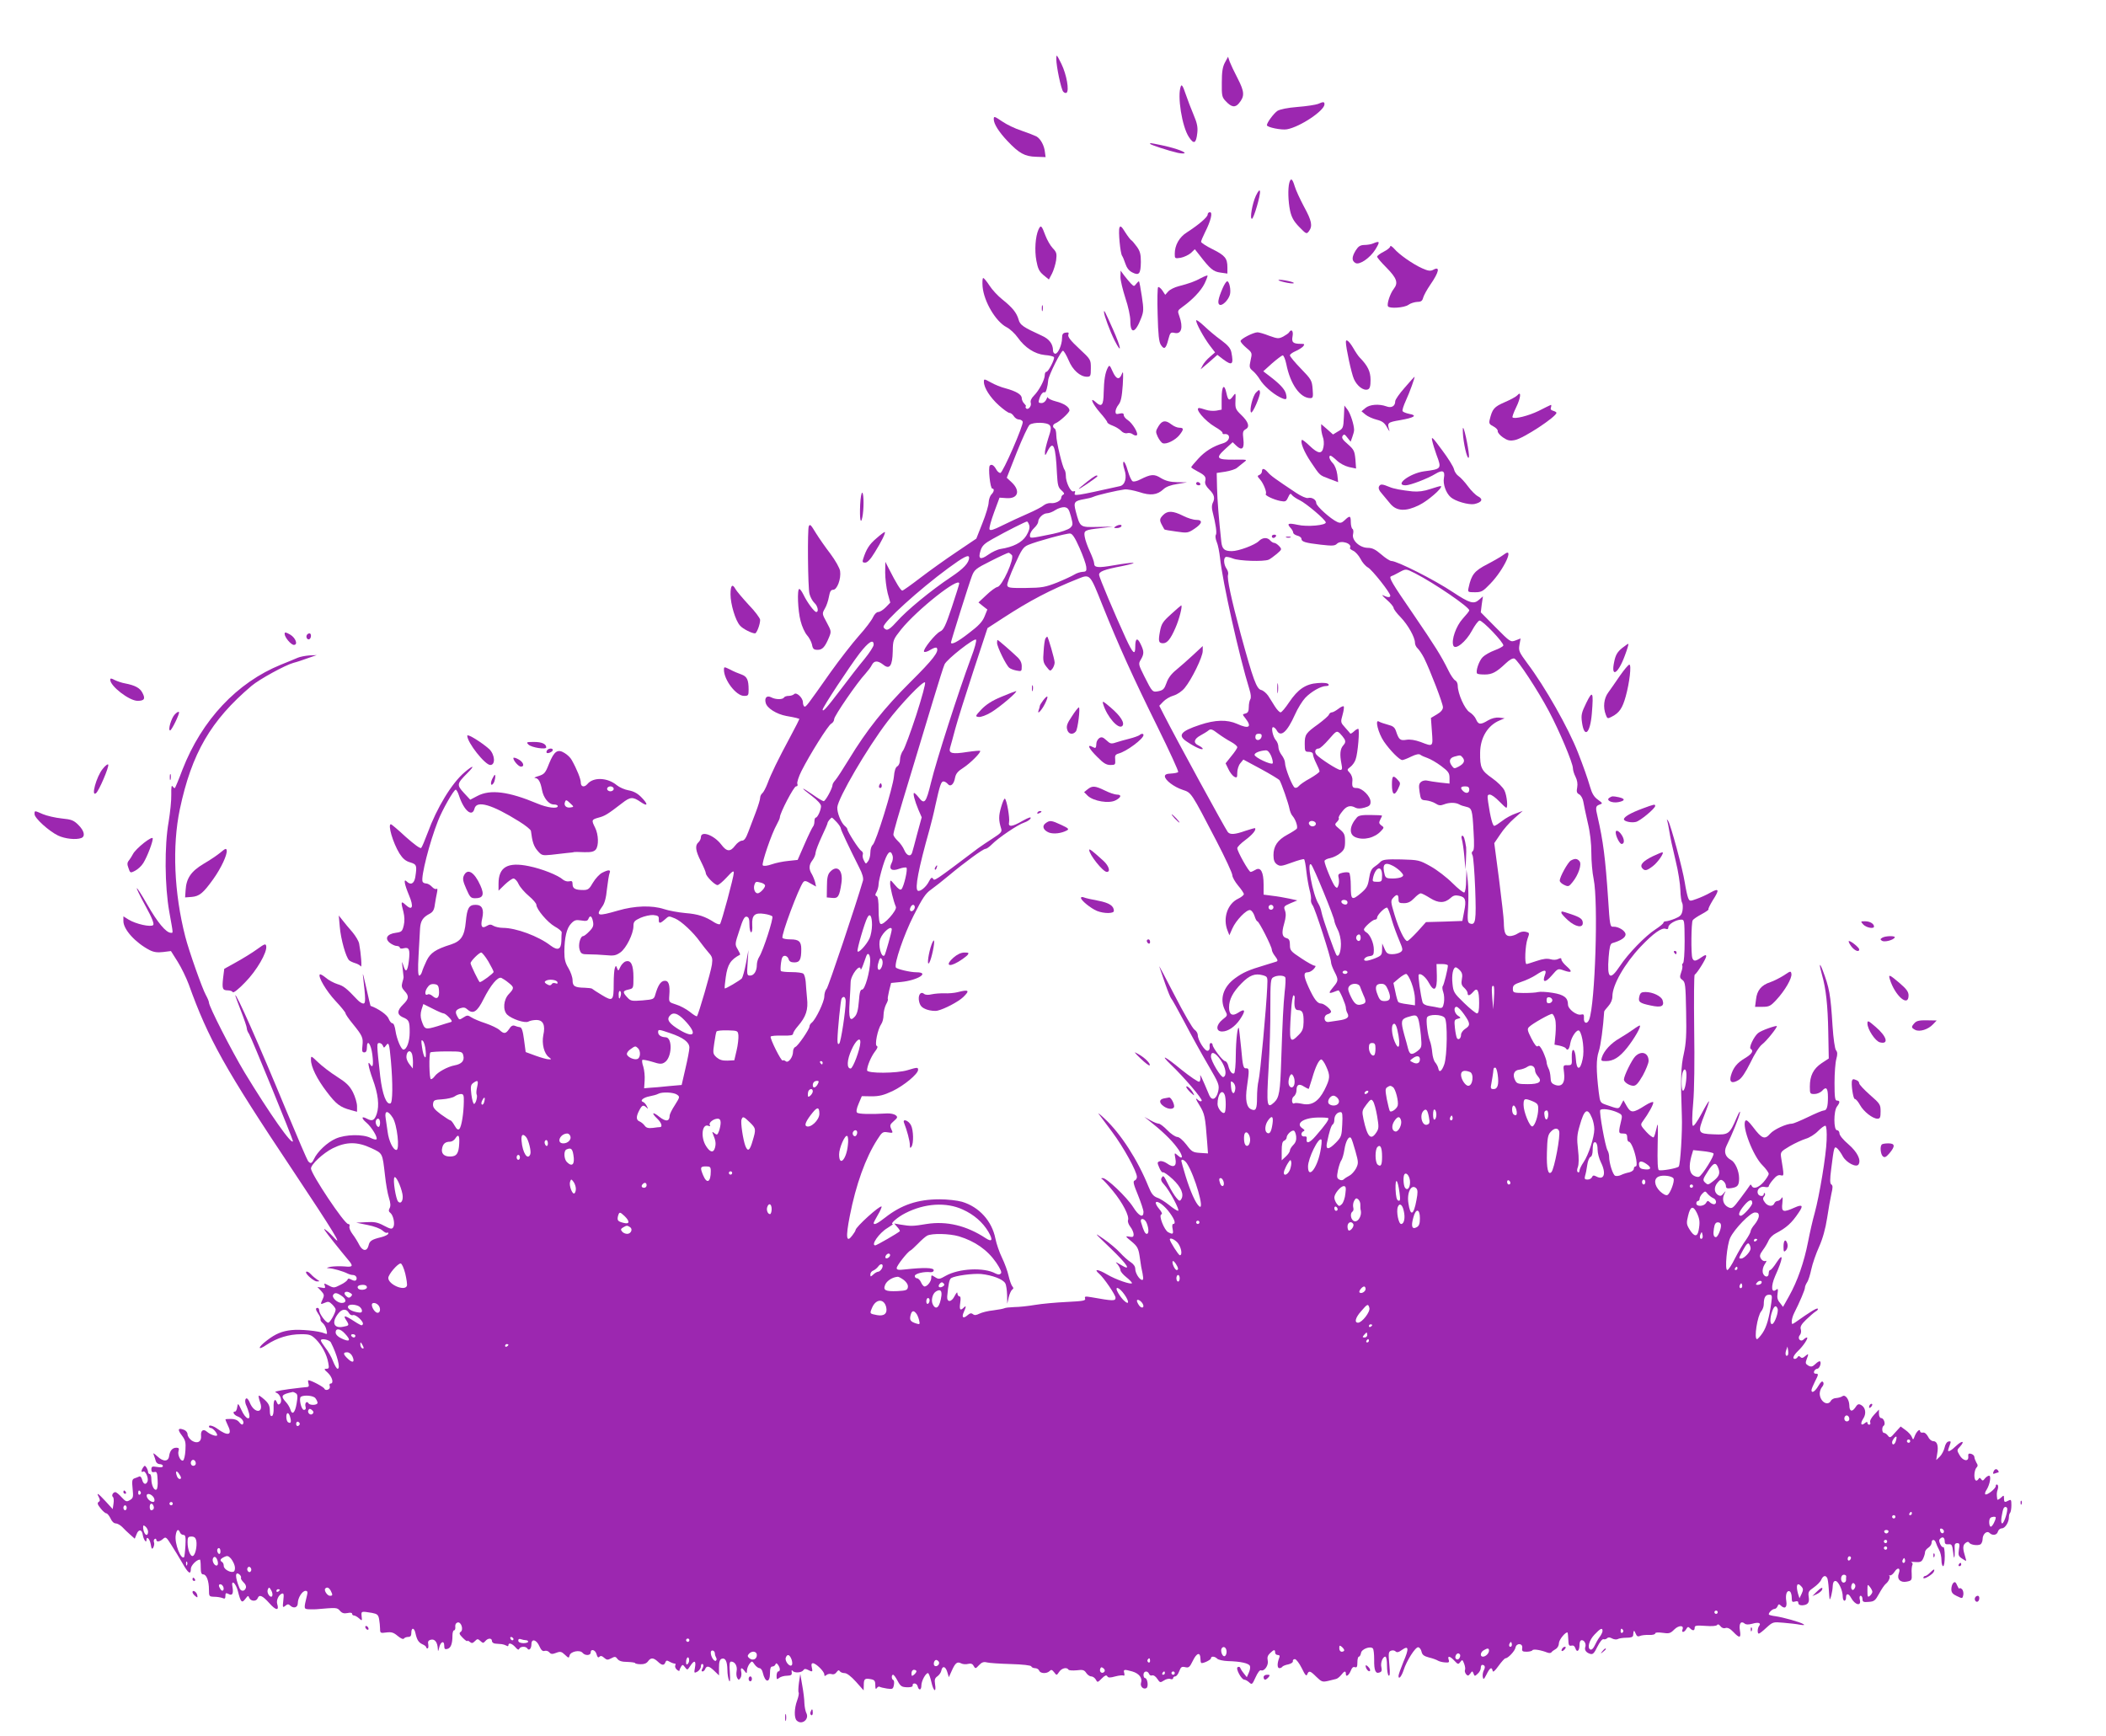 <?xml version="1.0" standalone="no"?>
<!DOCTYPE svg PUBLIC "-//W3C//DTD SVG 20010904//EN"
 "http://www.w3.org/TR/2001/REC-SVG-20010904/DTD/svg10.dtd">
<svg version="1.0" xmlns="http://www.w3.org/2000/svg"
 width="1280pt" height="1055pt" viewBox="0 0 1280 1055"
 preserveAspectRatio="xMidYMid meet">
<g transform="translate(0,1055) scale(0.1,-0.1)"
fill="#9c27b0" stroke="none">
<path d="M6420 10192 c0 -45 29 -184 42 -199 6 -7 15 -10 20 -7 18 12 1 110
-31 176 -29 58 -31 60 -31 30z"/>
<path d="M7445 10170 c-14 -26 -19 -56 -19 -122 -1 -78 1 -89 23 -112 35 -38
58 -42 81 -14 36 43 34 70 -7 150 -21 40 -43 87 -49 103 l-10 30 -19 -35z"/>
<path d="M7177 10026 c-23 -58 7 -246 49 -309 30 -46 44 -40 51 25 4 34 -1 60
-22 109 -15 35 -37 93 -49 128 -16 48 -24 60 -29 47z"/>
<path d="M8010 9918 c-14 -5 -69 -14 -123 -18 -62 -5 -106 -14 -123 -24 -22
-15 -64 -71 -64 -87 0 -13 90 -31 122 -25 81 15 228 114 228 152 0 16 -6 17
-40 2z"/>
<path d="M6040 9825 c0 -28 31 -77 83 -132 71 -75 105 -94 174 -96 l58 -2 -4
30 c-4 41 -27 82 -52 96 -12 6 -53 22 -91 35 -38 12 -89 37 -114 54 -52 35
-54 35 -54 15z"/>
<path d="M6990 9676 c0 -6 115 -43 168 -55 23 -5 42 -5 42 -1 0 10 -73 34
-148 49 -60 12 -62 13 -62 7z"/>
<path d="M7836 9438 c-9 -36 -7 -112 5 -169 9 -40 22 -64 55 -98 43 -44 45
-45 59 -27 24 32 18 63 -29 149 -24 45 -50 101 -57 125 -14 47 -24 53 -33 20z"/>
<path d="M7633 9360 c-22 -48 -38 -140 -24 -140 11 0 53 145 49 167 -2 12 -10
4 -25 -27z"/>
<path d="M7340 9246 c0 -16 -57 -64 -127 -109 -46 -29 -73 -78 -73 -130 0 -29
1 -29 36 -24 20 4 48 17 62 29 l24 23 27 -34 c67 -87 85 -102 129 -108 l42 -6
0 37 c0 56 -14 73 -90 111 -39 19 -70 40 -70 45 0 6 11 32 24 58 35 69 48 122
30 122 -8 0 -14 -6 -14 -14z"/>
<path d="M6312 9155 c-19 -42 -25 -126 -13 -190 9 -48 17 -65 43 -87 l33 -27
19 36 c10 20 21 56 25 81 5 40 3 49 -21 74 -15 16 -34 50 -44 76 -23 62 -28
67 -42 37z"/>
<path d="M6804 9166 c-8 -20 5 -157 16 -171 4 -5 13 -27 20 -48 8 -25 22 -43
42 -53 41 -21 51 -9 52 63 0 46 -4 65 -24 93 -14 19 -29 37 -33 39 -5 2 -22
24 -38 49 -22 36 -30 42 -35 28z"/>
<path d="M8345 9070 c-11 -5 -35 -9 -53 -9 -25 -1 -36 -8 -52 -33 -25 -41 -25
-64 -1 -77 24 -13 88 31 120 82 30 49 28 55 -14 37z"/>
<path d="M8450 9053 c0 -7 -18 -22 -40 -33 -22 -11 -40 -25 -40 -30 0 -6 25
-35 55 -65 65 -66 75 -94 46 -131 -22 -28 -43 -92 -35 -106 9 -15 99 -9 124 9
13 10 38 17 54 18 23 0 31 6 36 26 4 14 23 49 43 78 54 78 61 115 18 91 -17
-9 -31 -7 -67 9 -56 25 -141 84 -171 120 -13 14 -23 20 -23 14z"/>
<path d="M6810 8866 c0 -21 14 -78 30 -128 17 -50 30 -110 30 -138 0 -84 31
-76 66 17 15 39 16 53 4 131 -7 48 -15 89 -17 91 -2 3 -9 -4 -17 -14 -13 -17
-14 -17 -32 1 -10 11 -29 33 -41 49 l-22 30 -1 -39z"/>
<path d="M7300 8860 c-38 -21 -72 -33 -137 -50 -24 -6 -52 -20 -62 -31 l-19
-21 -17 26 c-10 14 -21 23 -26 21 -4 -3 -6 -78 -3 -167 3 -122 8 -168 20 -185
20 -31 31 -22 45 34 11 42 14 45 40 39 40 -8 51 34 27 102 -12 32 -11 35 17
55 63 45 115 100 136 143 12 25 20 47 18 49 -2 2 -20 -5 -39 -15z"/>
<path d="M5972 8808 c8 -91 80 -213 146 -247 20 -10 51 -39 68 -63 43 -61 103
-100 164 -106 28 -2 53 -8 56 -13 6 -11 -34 -89 -46 -89 -6 0 -10 -9 -10 -20
0 -28 -34 -93 -66 -125 -16 -16 -23 -32 -19 -44 6 -21 -19 -48 -30 -31 -3 5
-3 10 0 10 4 0 -1 7 -9 16 -9 8 -16 24 -16 34 0 22 -34 42 -100 60 -25 6 -64
22 -87 35 -42 23 -43 23 -43 4 0 -36 38 -95 91 -143 28 -25 57 -46 65 -46 8 0
19 -9 26 -20 7 -11 21 -20 31 -20 10 0 20 -6 23 -13 7 -18 -121 -312 -136
-312 -7 0 -18 9 -24 20 -15 27 -29 36 -40 25 -11 -11 2 -140 15 -140 14 0 11
-20 -6 -36 -8 -9 -15 -30 -16 -47 0 -18 -17 -75 -38 -127 l-37 -94 -120 -81
c-66 -44 -165 -115 -220 -157 -56 -43 -105 -78 -110 -78 -9 0 -37 45 -80 130
l-23 45 -1 -65 c0 -36 7 -92 15 -125 l16 -58 -28 -29 c-15 -15 -35 -28 -45
-28 -10 0 -23 -13 -32 -32 -8 -18 -46 -69 -86 -113 -39 -44 -116 -143 -171
-220 -146 -207 -151 -215 -161 -209 -4 3 -8 14 -8 25 0 27 -39 64 -53 50 -6
-6 -21 -11 -33 -11 -13 0 -26 -4 -29 -10 -8 -13 -51 -13 -77 1 -27 14 -43 -2
-34 -34 8 -32 66 -68 125 -79 25 -4 53 -10 61 -12 8 -3 17 -5 18 -5 2 -1 -22
-49 -54 -108 -77 -143 -118 -228 -139 -285 -10 -26 -24 -53 -31 -59 -8 -6 -14
-19 -14 -29 0 -10 -12 -49 -26 -86 -14 -38 -35 -93 -46 -121 -14 -38 -25 -53
-38 -53 -11 0 -29 -13 -42 -30 -29 -39 -51 -38 -84 6 -44 58 -124 87 -124 45
0 -10 -7 -24 -15 -31 -22 -19 -18 -51 15 -116 16 -32 30 -65 30 -72 0 -17 54
-72 71 -72 7 0 32 21 56 47 34 37 43 43 43 28 0 -25 -75 -303 -84 -312 -4 -4
-19 1 -34 10 -55 36 -99 51 -177 57 -44 4 -102 15 -129 24 -73 24 -178 21
-280 -9 -124 -36 -137 -33 -96 24 14 18 24 52 29 107 5 43 12 87 16 97 9 21
-6 22 -45 2 -16 -8 -41 -35 -56 -60 -22 -39 -30 -45 -59 -45 -48 0 -65 9 -65
35 0 18 -4 22 -20 18 -12 -3 -28 2 -38 10 -30 27 -128 66 -207 82 -130 27
-185 -5 -185 -107 l0 -42 38 37 c21 20 45 37 53 37 8 0 23 -15 31 -34 9 -19
37 -51 62 -72 25 -21 46 -45 46 -54 1 -28 68 -107 112 -132 24 -13 43 -29 42
-36 -1 -6 -2 -30 -2 -52 -2 -52 -22 -60 -65 -28 -75 58 -211 108 -291 108 -20
0 -45 6 -56 12 -16 10 -24 10 -41 0 -30 -19 -40 -4 -28 46 12 55 -1 82 -40 82
-41 0 -52 -19 -60 -104 -8 -86 -29 -117 -90 -137 -93 -29 -125 -51 -148 -98
-12 -25 -25 -56 -28 -68 -4 -13 -11 -23 -17 -23 -7 0 -9 38 -4 123 4 67 8 141
9 163 3 46 17 68 57 89 21 11 29 24 33 57 4 24 9 56 13 72 4 19 3 27 -3 23 -6
-4 -18 2 -28 13 -10 11 -26 20 -36 20 -9 0 -19 5 -21 12 -10 30 42 236 94 368
26 67 96 190 108 190 4 0 14 -17 20 -37 30 -91 80 -133 94 -78 13 52 106 25
271 -78 39 -24 71 -50 72 -58 8 -66 17 -93 40 -120 25 -29 29 -30 82 -25 31 4
74 8 96 11 22 2 42 4 45 6 3 1 30 0 61 -1 42 -1 59 3 70 16 19 23 17 91 -4
133 -23 46 -22 49 21 61 38 10 55 20 143 88 50 39 65 40 113 7 45 -31 47 -14
2 31 -23 23 -47 35 -76 40 -23 4 -55 18 -71 31 -56 47 -143 51 -179 7 -19 -22
-40 -17 -40 9 0 22 -23 80 -55 137 -7 14 -27 33 -44 43 -42 26 -63 11 -94 -65
-22 -57 -29 -64 -63 -75 -22 -6 -31 -12 -22 -12 20 -1 33 -23 42 -72 9 -49 41
-89 72 -89 13 0 24 -4 24 -10 0 -18 -64 -10 -125 16 -174 73 -285 87 -363 46
l-44 -23 -39 42 c-44 48 -43 55 22 120 48 48 37 51 -17 5 -78 -66 -169 -216
-225 -369 -17 -45 -34 -86 -39 -91 -6 -6 -43 22 -94 67 -46 43 -87 77 -90 77
-21 0 12 -113 52 -178 20 -31 37 -46 65 -54 40 -12 42 -19 31 -90 -7 -40 -28
-50 -52 -26 -21 21 -14 -17 14 -84 30 -71 21 -97 -21 -58 -28 26 -30 20 -13
-43 7 -29 8 -56 2 -82 -9 -37 -13 -40 -48 -45 -53 -7 -70 -34 -37 -61 13 -10
32 -19 42 -19 10 0 19 -5 19 -10 0 -6 10 -8 24 -4 33 8 39 -7 31 -77 -8 -66
-20 -75 -34 -26 -9 28 -9 25 -4 -18 3 -27 6 -52 6 -55 0 -3 -3 -18 -8 -33 -6
-22 -3 -33 14 -51 28 -30 27 -47 -9 -82 -37 -36 -38 -61 -3 -77 39 -16 43 -24
43 -92 0 -56 -18 -105 -38 -105 -14 0 -41 65 -48 113 -4 28 -11 47 -19 47 -7
0 -17 13 -23 28 -8 23 -62 61 -110 78 -1 0 -13 52 -27 115 -14 63 -22 94 -19
69 17 -148 17 -170 2 -170 -8 0 -24 10 -36 23 -68 72 -84 84 -121 95 -22 7
-54 24 -71 39 -17 14 -33 23 -36 20 -13 -13 39 -101 95 -161 34 -36 61 -70 61
-75 0 -6 19 -34 43 -63 60 -74 65 -85 60 -133 -4 -34 -2 -42 11 -42 11 0 16 9
16 29 0 55 25 23 33 -42 8 -64 3 -86 -13 -60 -19 30 -11 -17 15 -89 34 -92 41
-161 25 -211 -14 -41 -27 -48 -62 -29 -32 17 -33 2 -1 -25 32 -27 71 -92 61
-101 -3 -4 -19 0 -35 8 -47 24 -153 22 -212 -4 -51 -22 -112 -79 -133 -125
-13 -27 -21 -30 -36 -11 -5 6 -64 143 -131 304 -169 409 -309 725 -311 702 0
-3 16 -46 35 -95 19 -49 35 -96 35 -104 0 -9 6 -24 14 -35 12 -17 266 -638
266 -650 0 -36 -143 168 -294 417 -79 132 -216 400 -216 424 0 7 -9 28 -19 46
-21 37 -103 268 -125 355 -68 265 -80 550 -33 774 72 340 188 540 436 750 47
40 206 127 255 140 17 4 56 17 86 28 l55 19 -45 -2 c-25 -2 -56 -8 -70 -14
-14 -6 -59 -25 -102 -42 -268 -109 -481 -336 -599 -638 -22 -59 -43 -109 -46
-112 -2 -2 -8 2 -14 10 -6 10 -9 -5 -8 -50 1 -36 -7 -110 -16 -165 -26 -145
-24 -392 4 -548 25 -140 24 -127 9 -127 -29 1 -80 62 -142 170 -80 139 -88
133 -10 -10 39 -71 52 -106 45 -113 -14 -14 -105 6 -149 33 l-32 20 0 -29 c0
-51 73 -131 159 -176 25 -13 48 -16 82 -12 l48 6 41 -65 c22 -35 52 -97 67
-137 119 -332 220 -513 635 -1135 243 -365 309 -473 245 -402 -13 14 -31 32
-42 40 -17 13 -18 13 -10 0 9 -15 98 -127 142 -179 32 -38 28 -44 -24 -39 -27
2 -64 1 -83 -2 -26 -6 -29 -8 -11 -9 26 -1 85 -18 113 -32 10 -5 24 -9 32 -9
18 0 29 -16 21 -30 -4 -7 -14 -6 -28 1 -16 9 -22 9 -25 0 -2 -6 -21 -21 -43
-31 -37 -19 -41 -20 -71 -4 -29 15 -30 15 -24 -1 5 -14 2 -17 -19 -12 l-26 4
22 -23 c19 -21 21 -27 11 -49 -16 -35 -16 -36 12 -24 20 9 27 8 45 -10 12 -12
21 -25 21 -31 0 -19 -34 -80 -45 -80 -15 0 -55 55 -55 75 0 8 -4 15 -10 15
-14 0 -12 -12 5 -37 9 -12 14 -26 13 -32 -2 -5 4 -16 13 -23 9 -7 20 -26 23
-42 6 -25 5 -28 -11 -21 -34 15 -148 26 -201 20 -57 -6 -97 -22 -150 -63 -57
-43 -58 -65 -1 -26 63 42 135 64 210 64 51 0 61 -4 89 -31 37 -38 66 -92 75
-142 6 -32 5 -37 -11 -37 -16 0 -15 -4 9 -25 27 -26 37 -65 16 -65 -6 0 -8 -7
-5 -15 3 -10 -1 -18 -11 -22 -9 -4 -19 -1 -21 5 -3 11 -81 52 -97 52 -4 0 -3
-9 0 -20 4 -13 2 -20 -7 -21 -7 0 -58 -6 -113 -13 -70 -10 -93 -16 -77 -21 25
-8 40 -51 24 -67 -8 -8 -13 -7 -18 5 -12 32 -23 17 -21 -30 1 -29 -3 -48 -10
-50 -9 -3 -13 7 -13 32 0 29 -7 44 -31 66 -18 16 -34 28 -36 25 -3 -2 1 -21 8
-40 24 -67 -34 -70 -62 -4 -6 16 -15 28 -20 28 -11 0 -12 -26 0 -48 4 -9 11
-29 15 -44 11 -48 -22 -34 -46 20 -21 44 -22 45 -26 20 -2 -16 -8 -28 -13 -28
-19 0 -8 -21 16 -30 27 -10 43 -36 30 -48 -3 -4 -13 2 -21 13 -10 13 -27 20
-49 20 -19 0 -35 -1 -35 -3 0 -2 7 -20 16 -39 28 -57 -1 -65 -66 -17 -23 17
-50 24 -50 14 0 -6 5 -10 11 -10 12 0 38 -29 39 -43 0 -12 -41 2 -62 20 -22
20 -39 8 -36 -24 4 -37 -23 -51 -56 -30 -14 10 -26 27 -26 38 0 11 -9 23 -22
28 -36 14 -41 2 -13 -34 22 -29 25 -42 22 -91 -2 -32 -8 -59 -15 -62 -15 -5
-34 35 -27 58 5 15 2 20 -13 20 -24 0 -39 -17 -44 -50 -4 -35 -35 -37 -71 -3
-24 22 -29 24 -22 8 4 -11 10 -28 12 -37 3 -10 14 -18 24 -18 11 0 19 -5 19
-11 0 -8 -12 -10 -35 -6 -30 5 -35 3 -35 -15 0 -14 5 -19 18 -16 15 4 18 -3
20 -48 2 -29 -1 -55 -7 -58 -14 -9 -31 26 -31 63 0 17 -4 31 -10 31 -5 0 -10
6 -10 13 0 6 -5 19 -10 27 -9 13 -11 13 -20 0 -13 -19 -13 -33 0 -25 13 8 34
-39 27 -59 -9 -24 -26 -19 -33 9 -4 15 -11 23 -18 20 -6 -3 -19 -8 -28 -11
-15 -5 -17 -15 -12 -63 5 -50 4 -57 -16 -69 -20 -12 -25 -11 -51 17 -15 17
-32 31 -38 31 -14 0 -25 -21 -15 -29 5 -3 7 -21 4 -40 l-5 -34 -43 47 c-46 50
-59 58 -41 25 8 -17 8 -23 -2 -29 -9 -6 -6 -16 12 -38 13 -17 29 -31 36 -31 6
-1 17 -15 25 -31 7 -17 20 -30 31 -30 10 0 28 -10 40 -22 12 -13 34 -34 49
-47 l27 -24 11 27 c12 33 34 30 38 -5 4 -26 22 -52 22 -31 0 28 20 9 26 -24 5
-30 8 -34 16 -20 5 10 7 24 4 31 -3 8 -1 17 4 20 6 4 10 1 10 -4 0 -16 21 -13
41 5 16 14 20 12 51 -38 19 -29 49 -79 67 -110 35 -62 51 -73 51 -34 0 20 35
56 55 56 3 0 5 -20 5 -45 0 -34 4 -45 15 -45 20 0 35 -40 35 -93 0 -41 1 -42
33 -43 17 0 40 -4 50 -8 13 -6 17 -3 17 13 0 18 3 20 19 12 23 -13 31 2 24 43
-10 48 20 25 33 -26 17 -68 24 -75 45 -47 16 21 18 22 24 6 9 -21 43 -23 51
-2 10 25 29 17 72 -31 39 -44 60 -46 47 -4 -7 22 8 55 28 63 12 4 13 -4 9 -41
-5 -43 -4 -46 12 -33 13 11 20 11 28 3 22 -22 48 -14 48 13 0 32 27 75 47 75
12 0 14 -7 9 -27 -20 -82 -20 -83 10 -85 16 0 36 -1 44 0 128 11 128 11 146
-9 13 -15 25 -18 46 -14 17 4 28 2 28 -4 0 -6 5 -11 12 -11 6 0 20 -8 30 -17
19 -17 19 -16 16 12 -3 32 -4 32 63 21 31 -6 38 -11 43 -37 3 -18 6 -44 6 -59
0 -27 2 -28 38 -23 31 4 44 0 69 -21 19 -16 34 -22 38 -16 3 5 15 10 26 10 14
0 19 7 19 25 0 34 18 32 25 -2 9 -41 19 -57 43 -68 12 -5 22 -13 22 -17 0 -5
4 -8 9 -8 4 0 6 11 4 24 -4 17 0 25 16 29 24 6 40 -16 42 -55 1 -19 2 -18 8 6
8 37 31 47 31 13 0 -20 4 -24 19 -20 21 5 31 31 31 81 0 17 4 32 10 32 5 0 9
10 7 22 -1 14 4 23 15 26 22 4 37 -46 17 -58 -10 -7 -7 -15 14 -36 15 -15 27
-23 27 -19 0 4 7 2 15 -5 12 -10 18 -9 31 4 15 15 18 16 34 1 15 -14 18 -14
30 0 16 19 40 19 40 0 0 -8 10 -16 23 -16 12 -1 29 -2 37 -3 8 -1 21 -5 28 -9
7 -5 12 -4 12 2 0 18 21 12 42 -11 13 -16 21 -19 24 -10 7 15 40 16 49 2 10
-17 25 -1 25 26 0 36 31 28 49 -14 10 -23 20 -31 31 -27 10 3 22 -1 29 -9 9
-11 18 -12 41 -3 25 10 33 8 53 -11 23 -22 25 -22 29 -4 7 24 63 35 79 15 15
-18 49 -17 49 2 0 25 29 17 36 -11 5 -18 10 -22 17 -15 8 8 16 6 29 -6 16 -14
22 -14 43 -3 22 12 27 11 38 -4 9 -12 27 -18 60 -18 26 -1 47 -4 47 -7 0 -3
15 -7 32 -7 22 -1 37 5 46 17 17 24 33 24 60 -1 25 -24 38 -25 46 -5 5 13 9
14 28 3 13 -7 26 -11 30 -10 4 1 5 -4 2 -12 -3 -7 2 -19 11 -26 8 -7 15 -9 15
-4 0 5 5 16 10 24 8 13 11 12 23 -4 14 -19 15 -19 32 7 24 38 37 34 29 -9 -6
-34 -6 -36 15 -25 11 7 21 21 21 32 0 11 5 17 10 14 7 -4 7 -13 0 -26 -8 -13
-7 -19 0 -19 6 0 13 7 16 15 9 22 24 19 56 -12 l28 -27 0 47 c0 34 4 49 16 54
22 8 34 -14 35 -67 0 -25 5 -54 10 -65 6 -14 8 1 5 47 -4 53 -2 68 8 68 23 0
39 -28 33 -58 -3 -15 -1 -34 4 -42 8 -13 10 -13 19 0 6 8 8 25 5 38 -6 26 3
29 21 4 12 -16 13 -16 14 4 0 11 7 29 15 40 15 19 16 19 31 -3 9 -13 23 -23
30 -23 8 0 17 -12 20 -27 15 -64 44 -65 44 -2 0 27 4 39 14 39 8 0 17 6 19 13
4 9 8 8 16 -3 14 -19 14 -40 1 -40 -5 0 -10 -12 -10 -26 0 -23 2 -25 16 -13 9
7 30 13 47 13 26 1 31 5 29 21 -2 12 0 16 5 9 11 -15 56 -12 66 4 6 9 13 9 27
2 28 -15 31 -13 24 15 -4 17 -2 25 7 25 18 0 69 -50 69 -68 0 -11 3 -12 14 -3
7 6 21 8 30 5 11 -4 22 0 30 11 9 13 15 15 20 7 4 -7 17 -12 29 -12 14 0 39
-19 69 -52 l47 -53 1 32 c0 38 6 43 43 36 22 -4 27 -10 27 -37 0 -21 3 -27 9
-17 5 7 13 11 17 8 5 -3 25 -8 45 -11 34 -5 37 -3 42 22 3 15 1 29 -4 30 -11
4 -12 32 -1 32 5 0 17 -17 28 -38 17 -32 25 -37 56 -38 21 -1 36 3 35 9 -4 20
25 18 30 -2 7 -29 23 -26 23 4 0 27 26 75 40 75 5 0 14 -25 21 -55 13 -58 31
-67 22 -11 -4 26 -1 36 15 47 11 8 21 23 23 33 6 32 25 29 36 -6 l10 -33 18
40 c21 47 33 57 57 44 10 -5 28 -7 42 -3 17 4 27 1 34 -13 10 -17 12 -17 32 5
17 18 29 22 48 17 15 -4 80 -8 146 -10 74 -2 122 -8 124 -14 2 -6 12 -11 23
-11 11 0 22 -7 25 -15 7 -18 45 -20 63 -3 10 11 15 9 28 -7 15 -20 15 -20 30
2 15 23 47 31 57 14 3 -5 26 -6 50 -4 37 5 46 2 58 -16 7 -11 21 -21 30 -21
10 0 22 -9 28 -19 10 -19 11 -19 36 6 19 19 28 23 34 14 5 -10 17 -10 49 -1
23 6 45 8 50 5 5 -3 7 4 4 15 -6 23 -2 24 49 10 41 -12 63 -40 53 -69 -7 -22
15 -43 33 -32 14 9 6 61 -9 61 -5 0 -9 9 -9 20 0 23 25 27 34 5 3 -8 11 -12
19 -9 8 3 21 -6 31 -21 16 -24 18 -24 40 -10 13 9 31 13 40 9 9 -3 16 -1 16 5
0 6 6 11 13 11 7 0 18 14 24 31 10 27 16 30 37 25 21 -5 27 0 46 39 23 48 45
55 46 14 0 -13 2 -25 5 -27 8 -6 59 18 59 28 0 14 23 13 39 -3 6 -6 35 -13 64
-14 77 -2 128 -13 134 -30 3 -8 0 -26 -7 -41 l-12 -27 -18 23 c-10 12 -20 28
-22 34 -2 6 -9 8 -16 4 -13 -8 23 -76 41 -76 6 0 19 -7 29 -16 17 -16 19 -14
39 30 13 29 26 46 33 43 21 -8 48 32 41 60 -4 18 0 31 14 44 24 23 31 24 31 4
0 -8 7 -15 16 -15 11 0 14 -5 9 -17 -13 -33 -13 -63 1 -63 7 0 15 4 18 9 3 4
19 11 36 14 17 4 29 12 28 19 -2 7 4 13 12 13 8 0 27 -25 42 -55 20 -42 28
-51 33 -38 10 25 18 23 56 -15 31 -30 37 -32 69 -25 19 5 41 10 49 12 8 1 22
12 32 24 20 26 29 28 29 6 0 -21 19 -7 31 23 6 16 14 23 24 19 12 -4 15 3 15
29 0 19 4 35 9 35 5 0 11 10 13 22 3 24 56 44 72 28 5 -5 8 -35 8 -67 -1 -67
8 -89 33 -79 13 4 15 13 11 31 -7 27 8 65 24 65 6 0 10 -24 10 -54 0 -30 5
-58 10 -61 8 -5 9 17 4 69 -6 66 -5 76 10 82 10 4 22 2 28 -4 8 -8 19 -6 39 9
41 29 44 9 9 -72 -16 -39 -30 -78 -30 -86 0 -25 18 -4 31 35 18 57 72 142 89
139 8 -1 17 -13 20 -27 4 -19 15 -27 45 -35 22 -5 46 -14 54 -19 8 -5 27 -10
43 -11 24 -2 28 0 23 16 -9 26 7 24 35 -6 21 -23 24 -23 36 -7 11 15 13 15 23
-11 6 -16 8 -33 5 -38 -3 -6 0 -16 6 -25 11 -12 14 -12 26 3 12 17 13 17 20 0
6 -17 8 -17 25 -1 11 9 19 25 19 36 0 10 4 18 8 18 17 0 21 -13 11 -32 -6 -10
-9 -29 -7 -41 4 -19 6 -17 23 15 20 41 32 48 37 22 2 -11 13 -2 36 30 18 25
37 46 42 46 16 0 57 44 61 65 6 30 45 27 41 -2 -3 -20 1 -23 27 -23 16 0 32 4
35 9 6 9 52 1 90 -14 10 -4 21 -4 25 1 3 5 15 14 26 20 12 7 20 22 20 37 1 21
43 72 53 63 1 -2 3 -21 4 -43 1 -33 4 -39 19 -36 11 3 19 -2 24 -16 9 -29 25
-16 25 20 0 18 5 29 14 29 16 0 28 -24 21 -42 -6 -18 6 -34 30 -41 16 -5 24 3
44 44 14 28 30 48 37 45 6 -2 16 0 22 6 7 7 17 6 31 -2 12 -6 27 -7 34 -3 6 4
30 8 52 8 28 0 40 4 41 15 2 32 6 34 15 11 7 -17 13 -21 27 -15 9 4 34 7 55 6
20 -1 37 3 37 9 0 6 16 8 44 4 40 -6 48 -4 72 20 27 27 61 27 50 0 -8 -21 11
-19 23 3 8 14 12 15 22 5 18 -18 29 -16 29 3 0 13 10 15 65 11 40 -3 68 -1 72
6 4 6 11 3 19 -7 8 -11 20 -16 31 -12 13 4 28 -3 48 -24 38 -40 48 -38 40 9
-7 42 6 61 29 42 8 -7 23 -7 46 -1 37 11 56 5 42 -13 -11 -14 -12 -47 -2 -47
4 0 25 16 46 36 39 35 40 36 105 30 36 -3 81 -8 100 -12 24 -4 30 -2 19 4 -18
12 -121 41 -170 48 -18 2 -36 7 -38 9 -8 7 19 35 33 35 7 0 16 8 19 17 5 12 9
14 18 5 25 -25 41 -14 35 25 -7 41 4 70 22 59 6 -4 11 -21 11 -37 0 -26 3 -29
20 -24 14 4 20 2 20 -9 0 -9 9 -14 23 -14 35 2 46 16 40 52 -4 28 -1 35 30 56
20 14 41 35 46 47 11 25 26 30 36 12 4 -5 8 -36 10 -67 2 -31 4 -59 5 -62 4
-10 18 46 19 78 1 22 6 32 17 32 17 0 44 -57 44 -95 0 -14 5 -25 10 -25 6 0
10 9 10 20 0 27 16 25 31 -3 23 -43 63 -53 53 -12 -4 15 -2 25 5 25 6 0 11 -9
11 -20 0 -17 6 -20 38 -17 33 2 40 8 63 50 14 26 32 53 41 60 18 14 30 44 20
50 -4 2 -2 2 5 1 6 -2 19 8 28 22 19 30 38 23 26 -9 -14 -35 9 -59 48 -51 30
6 32 9 30 48 -2 23 1 47 4 53 4 6 1 13 -5 16 -7 3 3 4 24 2 30 -2 38 2 47 22
6 13 11 30 11 38 0 8 9 20 20 27 11 7 20 21 20 30 0 23 19 23 26 1 3 -10 12
-30 20 -45 8 -14 14 -42 14 -62 0 -20 5 -36 10 -36 6 0 10 27 10 61 0 33 -4
58 -9 55 -4 -3 -13 5 -19 19 -8 18 -8 26 2 34 15 13 26 4 26 -21 0 -12 7 -17
23 -15 19 2 23 -4 28 -48 4 -36 7 -42 9 -20 1 17 1 40 0 53 -1 15 4 22 16 22
14 0 16 -7 10 -39 -5 -34 -3 -41 21 -56 26 -17 26 -17 19 6 -17 54 -18 75 -1
89 11 9 19 10 23 3 9 -14 53 -20 70 -10 6 5 12 19 12 31 0 31 26 54 42 38 18
-18 45 -14 51 8 3 11 14 20 24 20 20 0 43 37 43 69 0 10 3 21 7 25 4 4 8 24 8
46 0 33 -2 37 -17 29 -24 -13 -28 -11 -28 13 0 20 -1 21 -20 3 -11 -10 -21
-14 -21 -9 -4 31 -4 41 3 61 4 12 3 25 -2 28 -6 4 -10 0 -10 -8 0 -16 -55 -59
-64 -50 -3 4 0 16 8 27 20 32 30 86 15 86 -6 0 -18 -8 -25 -17 -11 -15 -15
-15 -23 -4 -6 9 -11 10 -15 2 -14 -21 -26 -11 -26 22 0 18 6 39 12 45 10 10
10 17 0 32 -6 11 -12 26 -12 34 0 7 -9 16 -20 19 -15 4 -19 0 -17 -17 3 -33
-33 -27 -53 9 -17 29 -17 31 3 52 32 36 12 38 -24 4 -29 -28 -49 -39 -49 -27
0 3 5 17 10 31 9 23 8 26 -7 23 -10 -2 -20 -17 -24 -37 -4 -18 -17 -43 -29
-55 l-22 -21 6 38 c9 48 0 77 -24 77 -11 0 -25 12 -32 28 -9 16 -20 26 -31 24
-9 -2 -17 2 -17 8 0 18 -21 0 -32 -28 -9 -25 -11 -26 -18 -7 -4 11 -21 30 -38
42 l-30 22 -33 -36 c-28 -33 -33 -35 -44 -20 -7 9 -17 17 -24 17 -13 0 -15 36
-2 44 13 9 1 46 -15 46 -8 0 -14 11 -14 26 l0 26 -29 -31 c-17 -18 -28 -38
-24 -47 3 -7 0 -14 -6 -14 -6 0 -11 5 -11 11 0 8 -5 7 -15 -1 -24 -20 -30 -4
-11 26 21 31 15 69 -13 84 -15 8 -22 5 -35 -16 -20 -29 -36 -23 -36 14 -1 36
-25 68 -42 55 -7 -5 -24 -10 -37 -11 -14 0 -29 -8 -33 -17 -20 -35 -67 -4 -68
44 0 14 7 32 14 40 9 10 12 22 7 29 -6 10 -14 3 -29 -22 -20 -34 -42 -48 -42
-26 0 6 9 28 20 50 24 47 24 50 5 50 -9 0 -12 6 -9 15 4 8 12 15 19 15 13 0
27 35 17 45 -3 3 -16 -4 -28 -16 -18 -17 -26 -19 -43 -10 -17 10 -19 16 -11
37 14 36 13 39 -8 21 -13 -12 -21 -14 -29 -6 -8 8 -13 8 -17 0 -4 -6 -11 -11
-17 -11 -17 0 -9 21 19 48 33 31 66 82 54 82 -4 0 -13 -5 -20 -12 -18 -18 -40
6 -23 26 7 8 10 24 6 36 -5 15 3 30 32 58 22 21 48 44 58 50 11 6 17 14 13 17
-6 6 -46 -19 -135 -82 -22 -15 -23 -14 -23 5 0 11 6 33 14 49 35 69 66 143 66
155 0 8 6 22 13 33 8 11 19 47 26 80 7 33 28 94 47 136 22 49 39 110 49 175 8
54 20 121 26 148 9 37 9 50 0 56 -9 5 -10 28 -1 96 17 134 18 138 36 124 8 -7
24 -29 35 -50 22 -38 82 -69 95 -48 17 27 -8 76 -61 122 -32 27 -55 55 -55 67
0 10 -7 19 -15 19 -21 0 -21 117 0 144 19 25 19 36 0 36 -12 0 -15 19 -15 108
0 59 5 124 11 145 8 29 7 42 -2 53 -7 8 -16 71 -21 147 -12 193 -19 232 -61
342 -20 51 -21 33 -3 -31 24 -84 35 -183 38 -348 l3 -160 -44 -29 c-50 -34
-71 -76 -71 -142 0 -43 1 -45 28 -45 16 0 37 9 47 20 25 28 35 16 35 -40 0
-57 -7 -80 -25 -80 -8 0 -51 -18 -96 -40 -46 -22 -89 -40 -96 -40 -35 0 -111
-35 -134 -61 -33 -38 -50 -32 -105 41 -26 34 -40 46 -46 37 -22 -34 47 -214
104 -270 21 -21 38 -45 38 -52 0 -8 -14 -30 -31 -50 -32 -36 -63 -45 -73 -22
-4 8 -8 8 -11 1 -3 -5 -28 -40 -56 -77 -47 -63 -51 -66 -75 -55 -29 14 -40 47
-24 80 11 22 11 22 -5 3 -12 -15 -19 -17 -33 -9 -24 16 -26 47 -4 74 17 21 22
22 36 11 9 -7 16 -21 16 -30 0 -14 7 -17 33 -13 38 6 47 16 47 60 0 44 -24 98
-49 111 -35 19 -45 49 -28 85 37 75 76 173 82 201 3 17 -5 5 -19 -27 -44 -103
-49 -107 -141 -103 -97 4 -99 8 -55 120 17 43 29 79 27 81 -2 2 -23 -33 -46
-77 -26 -48 -47 -77 -52 -72 -6 6 -5 62 2 139 7 80 9 251 6 452 -2 177 -1 324
3 327 15 9 70 98 70 112 0 11 -7 9 -29 -6 -35 -25 -47 -26 -55 -5 -9 22 -7
217 2 230 4 7 28 23 54 37 26 14 45 27 42 30 -3 2 9 26 25 53 43 66 40 78 -12
49 -24 -14 -62 -31 -85 -39 -41 -15 -43 -15 -52 7 -5 12 -14 54 -20 92 -13 84
-85 348 -100 373 -10 15 -11 15 -6 0 3 -9 7 -32 10 -50 11 -63 15 -84 41 -193
15 -60 27 -139 28 -175 1 -36 6 -71 11 -78 4 -7 5 -28 2 -47 -5 -27 -14 -36
-46 -49 -22 -9 -47 -16 -55 -16 -8 0 -15 -4 -15 -9 0 -5 -22 -23 -48 -40 -61
-39 -167 -148 -217 -224 -60 -90 -78 -76 -68 54 5 62 10 82 22 86 52 15 81 34
81 53 0 22 -44 49 -75 47 -19 -2 -21 9 -31 168 -17 252 -30 352 -64 500 -14
58 -12 65 11 74 21 7 21 8 -9 30 -23 16 -36 37 -48 79 -16 55 -41 125 -73 207
-59 151 -201 401 -308 543 -50 68 -54 76 -48 112 l7 39 -31 -12 c-30 -11 -32
-10 -121 80 l-90 91 6 49 7 48 -24 -21 c-32 -28 -56 -21 -159 47 -111 74 -338
189 -373 189 -9 0 -37 18 -62 40 -36 31 -55 40 -83 40 -49 1 -98 47 -88 84 3
14 2 28 -4 31 -5 3 -10 22 -10 41 0 40 -6 42 -37 12 -18 -17 -27 -19 -45 -11
-40 18 -128 97 -128 115 0 21 -27 37 -50 31 -10 -3 -42 11 -72 31 -129 86
-154 104 -172 125 -22 25 -36 27 -36 6 0 -9 -7 -18 -16 -22 -13 -5 -13 -8 4
-27 21 -23 44 -81 35 -89 -7 -8 48 -34 88 -42 32 -6 36 -4 48 22 11 24 15 26
24 13 7 -8 28 -22 47 -31 39 -19 153 -115 158 -134 4 -18 -113 -29 -172 -15
-56 12 -66 8 -43 -18 10 -10 17 -24 17 -30 0 -6 11 -14 25 -18 14 -3 25 -12
25 -19 0 -18 23 -25 118 -36 70 -8 86 -7 98 6 25 24 95 1 79 -26 -3 -3 7 -11
20 -17 13 -6 33 -28 44 -49 10 -21 31 -45 46 -53 25 -14 135 -153 135 -171 0
-12 -17 -11 -43 2 -12 6 -3 -5 21 -26 23 -20 42 -43 42 -50 0 -7 19 -33 43
-57 45 -47 87 -122 87 -155 0 -11 7 -26 16 -34 8 -7 26 -33 39 -58 38 -77 115
-277 115 -300 0 -14 -12 -29 -36 -43 l-37 -22 6 -83 c7 -94 8 -93 -69 -63 -34
12 -64 17 -87 13 -37 -6 -45 1 -62 52 -8 24 -18 32 -50 40 -22 6 -46 14 -54
19 -26 17 -5 -69 30 -121 37 -54 95 -113 112 -113 6 0 30 9 54 21 29 14 48 18
56 11 6 -5 26 -14 44 -20 17 -6 54 -27 82 -48 44 -33 51 -43 51 -73 l0 -34
-57 6 c-32 4 -67 9 -78 12 -11 3 -28 0 -37 -7 -14 -11 -16 -22 -10 -62 7 -46
9 -49 39 -51 18 -2 44 -10 58 -19 18 -12 30 -14 50 -6 33 13 70 13 93 1 9 -6
29 -12 43 -15 35 -8 38 -17 45 -150 5 -81 4 -115 -5 -120 -7 -5 -8 -13 -1 -25
5 -10 12 -102 16 -204 7 -194 3 -224 -33 -210 -13 5 -15 21 -10 97 3 50 2 123
-2 161 l-8 70 -2 -67 c0 -37 -5 -69 -11 -73 -5 -3 -38 23 -72 57 -35 35 -95
81 -133 102 -68 38 -73 39 -178 42 -90 2 -112 -1 -126 -14 -9 -10 -27 -24 -39
-32 -16 -11 -25 -30 -31 -70 -7 -46 -15 -59 -47 -87 -58 -49 -64 -45 -64 41 0
41 -5 78 -10 81 -6 4 -24 4 -40 0 -25 -6 -29 -10 -24 -30 3 -13 3 -33 -1 -45
-6 -19 -9 -20 -20 -9 -15 15 -65 135 -65 155 0 6 16 15 35 18 19 4 47 18 62
31 23 19 28 31 28 70 0 41 -4 51 -33 75 -31 26 -32 28 -16 44 9 9 14 20 11 23
-4 3 5 21 20 39 26 35 50 42 82 24 12 -6 31 -6 55 1 29 8 36 15 36 35 0 34
-51 84 -84 84 -26 0 -30 6 -26 48 1 13 -6 33 -16 44 -18 19 -18 20 3 36 12 9
27 29 32 45 14 36 26 187 16 187 -5 0 -17 -7 -27 -17 -10 -9 -19 -14 -21 -12
-1 2 -15 18 -31 36 -28 31 -29 33 -16 78 7 25 10 48 7 51 -3 4 -18 -3 -33 -15
-15 -11 -32 -21 -39 -21 -7 0 -15 -6 -18 -14 -3 -8 -32 -33 -64 -57 -77 -55
-83 -64 -83 -121 0 -45 2 -48 25 -48 16 0 25 -6 25 -15 0 -9 9 -33 20 -55 11
-22 20 -43 20 -49 0 -5 -26 -24 -57 -42 -32 -17 -63 -39 -69 -47 -6 -8 -17
-13 -24 -10 -14 4 -60 119 -60 152 0 11 -9 32 -20 46 -11 14 -20 36 -20 49 0
14 -7 32 -15 41 -19 21 -31 80 -17 80 6 0 16 -9 22 -20 24 -44 63 -10 110 95
17 39 46 85 63 103 36 38 96 72 127 72 13 0 19 4 14 11 -4 7 -28 10 -64 7 -74
-5 -121 -37 -175 -117 -22 -33 -45 -61 -52 -61 -6 0 -22 16 -35 37 -12 20 -31
49 -41 65 -11 15 -29 31 -42 34 -28 7 -48 61 -124 339 -57 212 -85 341 -77
362 3 8 -1 24 -9 36 -17 24 -20 63 -6 71 5 3 25 -1 45 -9 36 -15 186 -20 217
-7 9 4 31 20 49 35 31 27 32 28 15 47 -10 11 -24 20 -30 20 -7 0 -18 7 -25 15
-17 20 -46 19 -69 -4 -24 -24 -123 -61 -164 -61 -45 0 -59 12 -64 56 -16 149
-24 251 -26 329 l-2 90 53 8 c30 5 61 15 70 23 10 8 28 23 41 33 24 18 23 18
-57 17 -107 -1 -116 9 -57 63 l47 43 23 -22 c34 -32 49 -17 42 41 -5 42 -3 50
14 60 27 14 17 45 -28 88 -33 32 -36 39 -34 85 2 49 1 50 -14 29 -23 -32 -31
-29 -41 18 -13 61 -29 43 -29 -33 l0 -68 -32 -6 c-18 -3 -47 -1 -64 5 -18 6
-36 11 -40 11 -32 0 33 -78 96 -115 25 -14 45 -30 45 -35 0 -6 3 -9 8 -9 44 7
42 -41 -3 -55 -61 -18 -111 -49 -152 -94 -24 -26 -43 -49 -43 -52 0 -3 17 -14
38 -25 46 -24 54 -34 47 -61 -3 -14 5 -30 25 -50 31 -30 36 -53 20 -83 -5 -11
-6 -31 0 -52 19 -74 27 -128 20 -140 -5 -6 -2 -26 5 -43 8 -18 16 -61 20 -96
15 -145 116 -597 179 -801 9 -28 11 -51 5 -60 -5 -8 -9 -29 -9 -47 0 -25 -5
-35 -20 -39 -20 -5 -20 -5 0 -30 41 -53 21 -66 -51 -33 -61 27 -133 25 -226
-6 -121 -40 -138 -65 -75 -105 48 -32 92 -51 92 -40 0 4 -12 13 -26 20 -33 15
-28 39 13 61 18 10 40 23 48 30 13 11 23 8 58 -19 23 -17 59 -40 80 -51 20
-11 37 -25 37 -32 0 -6 -16 -30 -36 -54 l-35 -44 17 -35 c9 -20 25 -40 35 -46
17 -9 19 -6 19 25 0 18 8 44 18 56 l19 23 106 -57 c59 -32 110 -63 114 -69 12
-19 54 -140 60 -172 3 -16 11 -37 19 -45 19 -22 33 -65 26 -77 -4 -5 -30 -22
-58 -37 -59 -32 -84 -69 -84 -124 0 -30 6 -45 21 -56 19 -13 28 -12 91 11 38
14 71 23 74 20 4 -3 10 -36 14 -74 4 -37 13 -87 19 -111 7 -24 11 -51 9 -61
-2 -10 3 -25 10 -34 14 -17 112 -320 112 -347 0 -9 9 -33 20 -55 26 -50 25
-57 -5 -93 -32 -38 -31 -44 1 -32 14 6 27 10 29 10 8 0 45 -88 45 -105 0 -9 4
-25 10 -35 13 -24 -3 -36 -55 -43 -22 -3 -49 -7 -60 -9 -29 -4 -34 38 -6 47
12 3 21 10 21 15 0 15 -43 50 -60 50 -23 0 -42 24 -77 100 -31 69 -32 90 -4
90 10 0 26 9 36 20 12 14 14 20 5 20 -7 0 -44 20 -81 45 -64 42 -69 48 -69 81
0 27 -5 37 -19 41 -29 7 -33 30 -16 89 11 38 12 60 5 79 -9 24 -7 27 32 44
l43 18 -50 11 c-28 6 -74 14 -102 17 l-53 7 0 62 c0 76 -18 108 -49 89 -12 -7
-25 -13 -30 -13 -11 0 -81 125 -81 144 0 8 22 30 49 50 42 31 68 62 59 72 -2
1 -28 -6 -58 -16 -65 -23 -94 -25 -108 -7 -15 19 -314 566 -389 714 l-27 53
24 25 c13 14 41 31 63 37 23 7 51 26 68 47 42 51 109 188 109 224 l0 30 -58
-54 c-32 -30 -78 -70 -102 -90 -30 -24 -50 -50 -60 -80 -13 -36 -20 -44 -47
-50 -39 -8 -39 -7 -88 90 -36 72 -37 76 -21 102 20 34 20 50 -1 93 -20 43 -33
37 -33 -15 0 -55 -14 -43 -57 50 -68 148 -163 373 -163 387 0 20 30 32 140 53
116 24 79 27 -49 5 -98 -17 -121 -15 -121 12 0 9 -12 42 -26 72 -14 30 -28 69
-31 88 -7 40 -2 43 99 54 l73 9 -95 -2 c-107 -2 -105 -4 -132 96 -14 55 -9 62
52 73 19 3 44 9 55 14 23 11 145 39 190 45 17 2 56 -6 89 -16 68 -23 109 -18
146 16 16 16 46 27 85 33 l60 10 -60 1 c-44 1 -70 8 -99 25 -41 26 -61 24
-125 -8 -18 -10 -39 -15 -46 -12 -8 3 -21 32 -31 66 -9 34 -21 57 -25 53 -5
-5 -2 -26 5 -47 17 -49 4 -94 -27 -101 -274 -61 -282 -62 -274 -41 4 10 1 13
-9 9 -16 -6 -47 56 -46 97 0 14 -4 30 -8 35 -13 16 -50 170 -50 209 0 19 -4
38 -10 41 -15 9 -12 25 5 32 24 9 85 65 85 78 0 21 -34 43 -82 55 -27 7 -48
17 -49 24 0 6 -4 1 -9 -11 -6 -14 -18 -23 -30 -23 -18 0 -20 4 -14 23 8 29 24
48 34 42 7 -4 18 36 21 75 3 29 79 182 90 178 6 -2 21 -28 34 -58 24 -59 70
-100 111 -100 22 0 24 4 24 52 0 52 0 53 -71 119 -52 48 -70 72 -66 84 5 13 2
16 -16 13 -17 -2 -22 -10 -22 -33 0 -40 -24 -95 -41 -95 -8 0 -14 9 -14 20 0
39 -23 70 -69 90 -113 52 -131 64 -140 97 -12 42 -37 73 -98 122 -28 22 -63
60 -79 85 -16 25 -33 45 -38 46 -5 0 -6 -24 -4 -52z m408 -843 c10 -12 9 -27
-9 -80 -11 -36 -21 -75 -20 -88 0 -19 3 -17 16 11 35 68 49 35 57 -136 4 -71
7 -85 28 -103 16 -14 19 -22 11 -25 -7 -3 -13 -12 -13 -19 0 -19 -36 -37 -65
-33 -12 1 -31 -5 -42 -14 -10 -9 -54 -32 -98 -51 -44 -19 -113 -51 -153 -71
-56 -28 -74 -33 -78 -23 -3 8 10 54 28 103 l33 89 44 -3 c69 -4 84 45 30 96
l-30 28 61 155 c34 85 69 160 78 167 23 17 107 16 122 -3z m129 -554 c13 -49
13 -53 -5 -70 -11 -10 -57 -26 -104 -36 -146 -30 -140 -29 -140 -8 0 11 11 30
25 43 14 13 25 30 25 38 0 23 30 52 54 52 12 0 35 9 51 20 17 11 41 18 55 17
21 -3 27 -12 39 -56z m-253 -55 c4 -16 -3 -37 -19 -63 -26 -41 -79 -68 -156
-80 -19 -3 -53 -19 -75 -35 -48 -34 -63 -26 -46 26 9 29 24 43 73 70 87 49
201 106 209 106 4 0 10 -11 14 -24z m305 -136 c21 -47 39 -98 41 -115 3 -26 0
-30 -23 -31 -14 -1 -36 -8 -50 -17 -13 -8 -60 -30 -104 -48 -72 -28 -91 -32
-190 -33 -96 -1 -110 1 -113 16 -2 10 18 65 45 124 42 94 52 109 83 122 52 22
232 71 254 69 14 -1 30 -26 57 -87z m-411 -44 c17 -21 -59 -190 -88 -194 -11
-2 -41 -24 -67 -49 l-48 -45 27 -22 27 -21 -17 -42 c-13 -32 -35 -56 -96 -102
-69 -54 -108 -73 -108 -56 0 9 109 356 127 403 15 39 23 46 115 92 55 28 103
50 108 50 4 0 13 -7 20 -14z m-260 -16 c0 -31 -34 -67 -109 -117 -122 -81
-271 -204 -329 -270 -35 -39 -54 -54 -66 -50 -9 4 -16 11 -16 17 0 30 216 226
394 357 94 69 126 85 126 63z m2711 -95 c117 -60 329 -205 329 -225 0 -5 -18
-27 -40 -51 -40 -44 -70 -129 -57 -163 12 -30 77 23 113 90 17 32 38 60 46 62
18 3 150 -136 145 -152 -2 -6 -26 -19 -53 -29 -27 -10 -59 -28 -72 -41 -23
-22 -45 -89 -34 -100 3 -4 24 -6 46 -6 45 0 71 14 128 68 23 22 42 32 52 29
21 -8 142 -192 210 -320 62 -116 146 -315 146 -347 0 -11 7 -35 16 -52 10 -20
14 -42 10 -64 -5 -26 -3 -35 13 -43 10 -6 21 -25 24 -43 3 -18 15 -76 27 -128
15 -61 22 -127 22 -185 0 -49 6 -121 14 -158 29 -140 9 -759 -27 -854 -12 -31
-35 -24 -32 9 1 21 -2 25 -17 21 -27 -7 -80 33 -80 61 0 41 -24 60 -93 71 -36
6 -76 8 -88 5 -13 -4 -53 -6 -89 -6 -62 1 -65 2 -65 26 0 21 8 27 52 42 28 9
68 28 89 42 51 34 67 34 54 0 -18 -48 2 -49 41 -4 38 44 38 44 74 31 49 -17
55 -8 16 26 -17 15 -31 33 -31 41 0 9 -5 10 -19 3 -11 -6 -30 -7 -47 -2 -20 6
-46 3 -84 -10 -30 -10 -58 -19 -62 -19 -13 0 -8 113 6 153 13 36 13 37 -10 43
-15 4 -34 0 -49 -10 -13 -9 -35 -16 -48 -16 -28 0 -36 20 -37 85 0 22 -14 139
-29 260 l-29 220 36 53 c19 30 58 74 86 98 l51 45 -43 -16 c-24 -8 -61 -28
-82 -45 -21 -16 -42 -30 -48 -30 -10 0 -24 53 -37 143 -6 41 -5 47 10 47 10 0
35 -18 56 -40 21 -22 41 -40 44 -40 11 0 4 74 -11 105 -9 19 -41 51 -75 75
-66 46 -74 64 -73 155 1 91 46 166 119 196 l30 13 -33 4 c-21 2 -46 -4 -68
-17 -46 -28 -59 -26 -73 7 -6 15 -24 34 -39 43 -29 17 -72 113 -72 161 0 14
-7 28 -15 32 -8 3 -28 31 -43 63 -43 87 -80 146 -213 341 -130 189 -150 223
-134 229 6 2 26 11 45 22 46 25 43 25 101 -4z m-1902 -190 c99 -247 189 -446
337 -745 72 -146 128 -268 125 -273 -4 -4 -24 -8 -44 -9 -27 -1 -37 -6 -37
-17 1 -23 54 -64 108 -82 54 -18 50 -12 206 -312 53 -102 96 -195 96 -207 0
-12 16 -40 35 -63 19 -22 35 -46 35 -52 0 -6 -16 -19 -35 -28 -65 -31 -94
-119 -64 -194 l11 -28 18 41 c22 50 86 116 108 112 10 -2 21 -18 27 -36 5 -17
13 -32 17 -32 10 0 88 -154 88 -173 0 -8 9 -26 21 -41 15 -20 17 -27 7 -31 -7
-2 -38 -12 -68 -21 -101 -30 -135 -45 -183 -80 -73 -53 -96 -128 -61 -196 16
-30 16 -31 -15 -55 -41 -33 -43 -73 -3 -73 35 0 77 28 108 73 37 55 33 70 -11
41 -35 -23 -55 -12 -55 32 0 49 23 93 76 147 48 49 82 62 129 49 30 -9 30 -9
27 -73 -5 -119 -43 -534 -53 -569 -5 -19 -9 -65 -9 -102 0 -68 -7 -83 -33 -72
-31 11 -40 59 -28 139 15 102 14 113 -6 111 -16 -1 -20 15 -29 119 -7 66 -13
122 -14 125 -8 17 -18 -71 -19 -162 0 -59 -5 -109 -10 -112 -12 -8 -28 13 -36
47 -4 15 -13 27 -19 27 -14 0 -76 82 -76 99 0 6 -5 11 -11 11 -5 0 -9 -10 -7
-22 2 -14 -3 -24 -12 -25 -17 -4 -60 65 -60 95 0 11 -9 26 -20 33 -12 8 -66
102 -121 209 -55 107 -97 186 -93 175 4 -11 20 -58 36 -105 16 -46 33 -87 37
-90 4 -3 40 -68 81 -145 40 -77 105 -194 143 -259 66 -113 69 -121 61 -160
-11 -48 -38 -60 -54 -24 -43 103 -60 139 -55 116 3 -15 0 -30 -6 -33 -5 -4
-55 30 -110 74 -98 81 -133 98 -63 30 78 -74 194 -210 188 -220 -4 -6 -14 -4
-26 8 -14 12 -11 2 12 -35 32 -53 35 -66 47 -225 l5 -68 -48 3 c-44 3 -51 7
-83 50 -22 28 -44 47 -56 47 -12 1 -39 19 -60 41 -21 22 -45 40 -53 40 -8 0
-31 9 -51 21 l-36 20 29 -23 c76 -60 134 -115 168 -161 39 -50 42 -83 6 -50
-21 18 -21 18 -14 -20 9 -47 -11 -58 -51 -29 -16 11 -35 17 -45 13 -15 -5 -15
-9 -2 -39 7 -18 18 -31 22 -28 5 3 32 -16 60 -42 51 -48 70 -93 51 -122 -8
-13 -13 -11 -30 10 -12 14 -32 47 -46 75 -31 62 -32 63 -43 45 -6 -10 -2 -22
15 -40 33 -35 99 -160 85 -160 -6 0 -31 16 -54 35 -24 19 -56 40 -73 45 -23 9
-35 23 -53 68 -65 161 -168 321 -266 412 -26 25 -43 38 -37 30 6 -8 43 -58 82
-110 69 -92 151 -241 151 -274 0 -9 -6 -19 -14 -22 -11 -4 -7 -22 20 -87 18
-45 34 -92 34 -104 0 -39 -28 -26 -63 30 -40 62 -161 177 -185 176 -9 0 -12
-3 -5 -5 6 -3 37 -36 67 -73 60 -73 101 -153 92 -178 -3 -8 3 -26 14 -40 11
-14 20 -35 20 -46 0 -16 -5 -18 -27 -14 -25 5 -24 2 14 -29 35 -29 42 -42 49
-87 4 -28 9 -59 10 -67 15 -69 15 -80 6 -80 -16 0 -42 41 -42 67 0 15 -11 30
-28 41 -15 9 -44 35 -64 57 -20 22 -65 60 -100 84 -62 43 -61 42 40 -55 107
-103 132 -144 65 -103 -35 21 -37 21 -20 3 9 -12 17 -27 17 -35 0 -8 16 -27
35 -42 19 -15 35 -32 35 -36 0 -13 -99 21 -151 52 -56 33 -85 36 -48 4 28 -24
99 -128 99 -145 0 -21 -13 -21 -148 3 -36 6 -41 5 -37 -8 5 -13 -11 -16 -112
-21 -65 -3 -152 -11 -193 -18 -41 -7 -98 -13 -125 -13 -28 -1 -55 -4 -60 -7
-6 -3 -36 -9 -68 -13 -32 -3 -70 -13 -84 -20 -20 -10 -30 -11 -40 -3 -10 8
-18 6 -33 -7 -26 -23 -37 -13 -22 20 15 33 15 42 0 27 -22 -22 -28 -13 -22 28
4 27 3 40 -5 40 -6 0 -11 8 -12 18 0 11 -6 5 -17 -16 -19 -39 -48 -40 -45 -2
7 75 13 104 24 111 25 15 130 29 182 25 68 -7 134 -32 147 -57 6 -10 10 -42
11 -71 l1 -53 9 40 c5 21 15 42 21 46 9 6 9 11 0 21 -6 8 -16 36 -22 63 -6 28
-24 77 -40 110 -16 33 -34 85 -40 116 -21 107 -99 193 -203 224 -28 8 -89 15
-136 15 -134 0 -233 -34 -331 -111 -46 -36 -70 -48 -70 -33 0 3 12 26 26 50
15 25 24 47 22 50 -10 9 -158 -125 -158 -143 0 -4 -9 -19 -20 -33 -36 -48 -41
-13 -15 119 37 190 96 354 167 464 29 46 34 49 64 44 32 -5 33 -5 21 20 -10
22 -8 28 15 48 24 21 25 25 12 36 -9 7 -32 12 -52 11 -103 -6 -174 -4 -183 5
-6 6 -3 25 10 55 l19 45 58 -1 c47 0 74 6 129 32 69 33 155 104 155 129 0 16
-4 16 -64 -2 -65 -20 -246 -21 -246 -1 0 25 23 81 47 113 16 20 20 32 12 35
-14 5 5 101 27 133 8 11 14 35 14 55 0 19 7 48 15 64 9 16 14 31 11 33 -2 2 2
25 8 51 l12 47 60 6 c102 10 179 59 93 59 -36 0 -117 19 -124 29 -12 21 48
198 108 316 53 105 73 135 105 157 22 16 71 54 109 86 97 81 208 162 222 162
7 0 24 12 39 27 39 40 159 121 197 133 18 6 36 18 39 26 4 10 -12 5 -48 -15
-65 -38 -90 -40 -83 -8 5 23 -13 131 -25 142 -4 4 -14 -19 -23 -50 -16 -54
-16 -81 0 -132 6 -19 -1 -27 -51 -59 -33 -21 -72 -48 -89 -60 -273 -206 -265
-200 -275 -184 -6 9 -13 4 -24 -18 -17 -34 -54 -64 -68 -56 -19 12 4 133 72
374 10 36 26 100 35 144 27 122 35 146 49 146 8 0 19 -7 26 -15 17 -21 38 -3
45 39 5 24 18 39 50 59 43 28 110 95 102 103 -2 2 -38 -1 -79 -7 -89 -14 -113
-9 -104 24 4 12 18 65 32 117 14 52 64 211 111 354 l85 258 97 63 c160 104
283 169 456 238 70 28 70 28 144 -158z m-869 128 c0 -5 -20 -69 -45 -144 -37
-111 -50 -138 -70 -147 -29 -13 -107 -110 -99 -123 3 -5 20 -1 39 11 19 12 36
17 39 11 14 -22 -22 -69 -162 -208 -158 -157 -265 -292 -372 -468 -36 -59 -73
-116 -82 -126 -10 -11 -18 -24 -18 -30 0 -20 -43 -99 -54 -99 -5 0 -36 18 -68
41 -74 51 -76 45 -3 -10 33 -25 55 -49 55 -61 0 -24 -21 -70 -32 -70 -4 0 -8
-10 -8 -23 0 -13 -4 -27 -9 -32 -5 -6 -28 -53 -51 -106 l-42 -96 -56 -6 c-32
-3 -77 -12 -102 -21 -26 -9 -48 -12 -54 -6 -9 9 53 192 85 248 10 18 19 38 19
44 0 26 85 188 98 188 9 0 12 6 8 16 -3 8 8 43 25 77 51 101 162 278 181 288
10 5 18 18 18 28 0 19 140 223 190 276 15 17 33 40 39 53 14 27 35 28 69 2 39
-32 56 -8 58 81 1 69 3 72 51 133 97 120 353 323 353 279z m71 -454 c-75 -202
-210 -622 -242 -754 -31 -127 -40 -138 -77 -90 -11 14 -23 25 -26 25 -9 0 3
-47 26 -102 l20 -46 -27 -99 c-14 -54 -28 -106 -31 -115 -8 -28 -33 -21 -48
15 -7 17 -25 43 -40 56 -14 14 -26 30 -26 38 0 15 25 102 115 398 37 121 93
309 126 417 33 109 64 208 70 220 15 32 180 161 191 150 5 -5 -8 -53 -31 -113z
m-591 82 c0 -10 -25 -49 -56 -87 -32 -38 -97 -122 -145 -186 -85 -112 -109
-139 -109 -121 0 14 163 261 224 341 55 71 86 90 86 53z m259 -427 c-34 -104
-70 -201 -80 -216 -11 -14 -19 -40 -19 -57 0 -17 -7 -34 -16 -39 -11 -6 -18
-27 -21 -63 -6 -66 -109 -400 -129 -415 -8 -6 -14 -27 -14 -46 0 -19 -6 -43
-14 -53 -13 -18 -14 -18 -25 4 -7 12 -10 29 -7 37 3 7 -1 17 -9 22 -15 8 -85
118 -85 132 0 4 -7 13 -16 20 -23 20 -47 81 -45 113 5 57 181 359 304 520 81
107 218 250 229 239 5 -5 -19 -92 -53 -198z m2603 -147 c7 -14 5 -24 -8 -38
-19 -21 -22 -55 -11 -111 6 -30 5 -38 -7 -38 -17 0 -125 70 -145 93 -14 18 -7
37 14 37 8 0 35 25 61 55 46 53 48 54 67 38 10 -10 23 -26 29 -36z m-504 16
c-5 -26 -38 -29 -38 -4 0 15 6 21 21 21 14 0 19 -5 17 -17z m58 -118 c8 -20
12 -40 9 -45 -7 -12 -110 36 -110 52 0 12 33 25 68 27 12 1 23 -12 33 -34z
m1164 -10 c16 -20 8 -37 -25 -55 -25 -13 -28 -13 -41 5 -20 27 -14 48 16 56
37 10 36 10 50 -6z m-5160 -190 c0 -8 -9 -15 -20 -15 -11 0 -20 7 -20 15 0 8
9 15 20 15 11 0 20 -7 20 -15z m5200 -5 c0 -22 -20 -26 -38 -8 -19 19 -14 28
13 28 18 0 25 -5 25 -20z m-5462 -108 c-26 -5 -43 12 -34 33 5 15 9 14 31 -7
24 -22 24 -23 3 -26z m1617 -89 c14 -15 25 -32 25 -38 0 -9 51 -117 112 -238
20 -38 27 -65 23 -80 -41 -142 -210 -646 -221 -658 -8 -8 -14 -29 -14 -46 0
-32 -52 -140 -76 -159 -8 -6 -14 -16 -14 -23 0 -17 -70 -119 -86 -125 -8 -3
-14 -16 -14 -28 0 -34 -29 -72 -44 -59 -7 6 -16 8 -19 5 -8 -8 -79 135 -73
145 3 5 35 7 71 6 48 -1 65 2 65 11 0 7 13 28 29 46 50 58 64 100 56 171 -3
34 -7 79 -8 99 -2 21 -7 42 -14 49 -6 6 -38 10 -72 10 -33 0 -63 3 -65 7 -3 5
-2 27 1 50 4 31 10 42 23 42 10 0 20 -9 23 -20 4 -14 14 -20 35 -20 33 0 42
17 42 81 0 46 -15 59 -66 59 -24 0 -45 4 -48 9 -10 15 99 305 126 339 9 10 18
8 44 -8 l34 -19 -6 27 c-4 15 -13 37 -20 49 -19 30 -18 56 4 84 10 13 19 34
19 46 1 12 18 56 37 97 20 42 36 79 36 84 0 7 20 32 27 32 1 0 14 -12 28 -27z
m2911 -4 c9 -16 -18 -30 -33 -17 -7 6 -10 14 -7 19 7 13 31 11 40 -2z m-2571
-200 c4 -12 1 -32 -6 -45 -19 -37 0 -52 46 -35 19 7 39 10 44 7 10 -7 -15
-115 -30 -131 -7 -7 -20 2 -39 25 -29 34 -29 34 -30 10 0 -24 20 -107 35 -142
9 -21 -76 -115 -93 -104 -8 4 -12 37 -12 86 0 54 -4 80 -12 83 -10 3 -10 9 0
26 6 11 12 33 12 47 0 14 12 64 26 110 26 84 46 105 59 63z m2620 -223 c36
-87 65 -165 65 -173 0 -7 9 -31 20 -53 12 -23 20 -59 20 -87 0 -49 -13 -83
-26 -70 -10 10 -85 224 -92 262 -3 17 -11 39 -18 50 -36 57 -75 270 -44 239 6
-6 40 -82 75 -168z m423 160 c15 -8 36 -24 47 -36 16 -18 17 -23 5 -30 -8 -6
-34 -10 -56 -10 -35 0 -43 4 -48 23 -17 64 -1 81 52 53z m-68 -56 c0 -38 -2
-40 -30 -40 -28 0 -30 2 -24 28 16 64 54 73 54 12z m-3772 -46 c12 -4 22 -11
22 -17 0 -15 -31 -47 -45 -47 -17 0 -27 28 -20 51 7 21 9 22 43 13z m4064 -93
c51 -32 88 -32 125 1 16 15 29 18 51 13 39 -8 45 -25 31 -95 l-11 -58 -111 -4
-110 -3 -52 -58 c-29 -31 -56 -57 -62 -57 -16 0 -50 70 -77 159 -24 79 -24 86
-9 103 22 25 33 23 33 -7 0 -22 4 -25 33 -25 24 0 41 8 62 30 16 17 34 30 40
30 6 0 32 -13 57 -29z m-502 -27 c0 -9 -7 -14 -17 -12 -25 5 -28 28 -4 28 12
0 21 -6 21 -16z m-2630 -28 c0 -16 -18 -31 -27 -22 -8 8 5 36 17 36 5 0 10 -6
10 -14z m2180 -1 c0 -8 -7 -15 -15 -15 -8 0 -15 7 -15 15 0 8 7 15 15 15 8 0
15 -7 15 -15z m719 -76 c10 -35 31 -91 45 -124 23 -55 24 -61 9 -72 -9 -7 -32
-13 -50 -13 -29 0 -36 5 -48 33 l-14 32 -1 -36 c0 -33 -4 -38 -40 -53 -22 -9
-47 -16 -56 -16 -26 0 -9 25 19 28 24 3 27 8 27 40 0 40 -23 92 -46 105 -8 4
-14 12 -14 17 0 13 53 60 67 60 7 0 13 5 13 12 0 18 53 69 62 60 5 -5 17 -37
27 -73z m-3765 21 c9 -9 -55 -208 -80 -247 -8 -12 -14 -34 -14 -48 0 -37 -17
-65 -41 -65 -19 0 -20 5 -15 78 l5 77 -15 -80 c-8 -43 -20 -85 -25 -92 -12
-13 -100 -65 -104 -61 -2 2 1 32 6 68 11 78 29 106 87 137 2 1 -4 15 -14 32
-18 30 -18 32 10 116 21 67 31 85 44 83 13 -3 17 -14 17 -48 0 -25 5 -46 10
-47 6 -1 9 18 7 45 -3 59 15 76 73 67 22 -3 44 -10 49 -15z m-690 -17 c-1 -28
6 -29 36 -3 27 24 23 23 63 7 38 -16 112 -85 152 -142 16 -22 40 -52 53 -67
21 -23 24 -34 19 -71 -6 -44 -82 -305 -91 -314 -3 -3 -22 9 -44 27 -22 17 -59
37 -83 44 -44 14 -44 14 -41 56 5 64 -4 92 -31 88 -22 -3 -38 -28 -54 -83 -8
-29 -11 -30 -78 -36 -65 -5 -72 -4 -92 18 -30 32 -29 40 7 48 30 7 30 7 30 74
0 76 -15 107 -47 97 -11 -3 -26 -19 -33 -34 -11 -25 -13 -25 -19 -8 -7 18 -8
18 -14 2 -4 -10 -7 -52 -7 -94 0 -106 -5 -111 -71 -71 -30 18 -56 35 -59 38
-3 4 -23 6 -46 7 -61 1 -74 9 -74 46 0 18 -12 51 -25 73 -19 31 -25 53 -25
100 1 87 14 143 41 171 20 21 29 24 61 19 30 -5 39 -3 44 9 10 25 21 19 28
-15 5 -25 1 -37 -22 -60 -15 -16 -32 -29 -37 -29 -18 0 -32 -53 -22 -83 8 -25
14 -28 55 -28 26 0 73 -2 104 -5 49 -5 62 -2 89 17 35 25 79 113 79 160 0 26
6 33 43 50 23 10 58 18 77 17 29 -3 35 -7 34 -25z m1296 -35 c0 -27 -7 -64
-15 -82 -19 -40 -68 -93 -73 -78 -4 12 43 174 60 205 15 29 28 9 28 -45z
m4939 -98 c0 -72 -4 -132 -10 -135 -5 -4 -7 -10 -4 -15 2 -4 0 -22 -7 -40 -10
-29 -9 -35 8 -47 17 -13 19 -31 22 -191 3 -144 0 -192 -14 -257 -18 -76 -20
-158 -12 -377 4 -91 -9 -299 -19 -309 -11 -11 -103 -27 -120 -22 -8 3 -10 49
-8 156 3 122 2 142 -6 102 -6 -27 -14 -54 -18 -58 -4 -4 -25 11 -45 33 -35 39
-37 43 -22 63 36 49 68 107 64 117 -1 5 -23 -3 -48 -19 -74 -47 -87 -48 -112
-6 l-21 37 -14 -26 c-15 -29 -13 -29 -93 -1 -34 12 -35 14 -43 76 -16 133 -16
201 0 248 12 35 27 148 33 242 0 3 11 18 25 33 16 18 25 39 25 60 0 69 74 198
172 302 78 82 128 117 152 108 11 -4 16 -1 16 10 0 18 45 45 77 46 21 0 21 -3
22 -130z m-4819 70 c0 -14 -39 -152 -44 -157 -19 -20 -41 63 -26 100 16 42 70
86 70 57z m2850 -50 c0 -21 -15 -27 -25 -10 -7 12 2 30 16 30 5 0 9 -9 9 -20z
m-5302 -144 c17 -30 32 -58 32 -64 0 -8 -72 -62 -84 -62 -5 0 -56 105 -56 115
0 13 52 65 65 65 5 0 25 -24 43 -54z m2321 2 c-2 -67 -32 -173 -49 -173 -11 0
-16 -17 -20 -72 -4 -51 -11 -78 -25 -93 -30 -33 -38 -10 -31 92 3 51 6 104 6
117 0 43 58 118 61 79 0 -7 7 5 15 27 8 22 16 46 19 53 10 28 25 9 24 -30z
m71 -33 c-13 -33 -32 -23 -24 13 10 40 16 46 25 29 5 -9 5 -26 -1 -42z m3440
6 c0 -20 -24 -117 -31 -125 -4 -4 -3 -21 3 -37 6 -16 7 -45 4 -64 -6 -30 -10
-34 -29 -31 -12 3 -39 8 -59 11 -23 3 -39 12 -42 23 -12 43 -29 163 -23 168
11 11 43 -15 62 -51 32 -59 50 -43 48 43 l-2 72 35 0 c19 0 34 -4 34 -9z m74
-30 c13 -14 16 -28 11 -53 -5 -26 -2 -38 14 -52 12 -11 21 -25 21 -33 0 -19
13 -16 34 8 25 30 36 10 36 -68 0 -45 -4 -63 -13 -63 -7 0 -43 29 -79 64 -61
59 -65 66 -70 117 -6 54 4 99 20 99 5 0 17 -9 26 -19z m-684 -11 c0 -5 -7 -10
-15 -10 -8 0 -15 5 -15 10 0 6 7 10 15 10 8 0 15 -4 15 -10z m389 -65 c12 -31
21 -74 21 -96 l0 -40 -47 7 c-27 3 -51 9 -54 13 -4 3 -12 31 -18 61 l-12 55
33 28 c18 15 38 27 44 27 7 0 22 -25 33 -55z m-767 33 c3 -7 1 -47 -4 -88 -8
-80 -13 -174 -21 -417 -6 -190 -12 -225 -43 -254 -44 -41 -47 -21 -34 202 7
112 12 282 11 376 0 153 2 174 17 182 24 15 69 13 74 -1z m-4722 -31 c36 -28
36 -34 3 -69 -33 -34 -38 -97 -11 -125 28 -27 108 -54 129 -43 10 6 32 10 49
10 41 0 56 -31 42 -93 -10 -51 5 -113 35 -134 16 -12 15 -13 -3 -12 -10 0 -46
10 -79 22 l-60 22 -10 75 c-7 54 -14 75 -25 76 -8 1 -23 5 -32 9 -11 4 -22 -1
-33 -19 -21 -31 -32 -32 -59 -7 -12 11 -50 29 -85 41 -35 11 -74 28 -86 36
-21 14 -26 14 -49 -1 -23 -15 -25 -15 -35 4 -17 30 -13 41 15 52 21 7 31 6 45
-7 34 -31 60 -14 98 63 43 85 86 137 108 129 8 -4 28 -16 43 -29z m298 3 c3
-9 -1 -11 -11 -7 -9 3 -19 2 -22 -3 -8 -12 -16 -12 -35 0 -11 8 -12 12 -3 18
19 12 66 7 71 -8z m-720 -49 c4 -44 -11 -60 -37 -37 -11 10 -24 15 -30 12 -18
-12 -22 13 -5 39 12 19 24 25 43 23 21 -2 27 -9 29 -37z m5598 22 c4 -10 12
-32 20 -50 20 -43 18 -52 -13 -59 -29 -8 -45 7 -70 64 -11 26 -11 37 -2 48 16
20 58 18 65 -3z m170 -19 c21 -49 15 -69 -20 -69 -23 0 -31 6 -43 38 -19 46
-12 67 22 67 20 0 29 -8 41 -36z m644 -51 l-4 -68 -6 65 c-5 67 -4 83 8 76 4
-2 5 -35 2 -73z m-5307 17 c-7 -28 -13 -25 -13 6 0 14 4 23 9 20 5 -3 7 -15 4
-26z m4096 -17 c-5 -51 1 -73 20 -73 27 0 35 -16 34 -73 -1 -39 -6 -54 -29
-77 -56 -57 -60 -45 -47 143 3 53 10 97 15 97 5 0 8 -8 7 -17z m-2729 -20 c0
-57 -29 -246 -39 -256 -8 -8 -11 -1 -11 24 1 58 19 239 25 249 12 19 25 10 25
-17z m4295 7 c0 -8 -8 -16 -17 -18 -13 -2 -18 3 -18 18 0 15 5 20 18 18 9 -2
17 -10 17 -18z m-6739 -80 c6 0 21 -11 34 -25 17 -18 20 -25 9 -28 -8 -2 -44
-13 -81 -25 -74 -22 -77 -21 -96 35 -7 22 -7 42 0 66 l11 34 56 -28 c31 -16
61 -29 67 -29z m6202 -5 c39 -55 40 -68 7 -89 -14 -9 -25 -25 -25 -36 0 -22
-16 -35 -25 -20 -3 5 -9 32 -12 60 -5 47 -4 52 16 57 22 6 22 6 1 20 -22 16
-27 53 -7 53 7 0 28 -20 45 -45z m-4738 -36 c78 -81 64 -114 -27 -61 -65 39
-83 63 -63 87 21 25 48 17 90 -26z m5292 5 c5 -16 5 -57 2 -92 l-6 -62 31 -6
c17 -4 34 -11 37 -15 11 -19 22 -8 28 29 7 41 42 90 55 76 20 -23 32 -120 20
-172 -14 -70 -37 -70 -41 0 -4 67 -27 78 -25 11 2 -46 1 -48 -26 -48 -26 1
-27 0 -21 -45 8 -61 -12 -89 -53 -75 -23 9 -28 16 -29 46 -1 19 -6 45 -13 56
-6 12 -11 29 -11 37 0 9 -10 37 -21 62 -15 31 -25 42 -32 35 -7 -7 -19 7 -39
46 -25 49 -27 59 -14 71 21 21 130 82 140 79 6 -2 14 -17 18 -33z m-832 2 c5
-14 12 -58 16 -99 6 -72 6 -74 -21 -96 -35 -26 -47 -23 -57 15 -4 16 -14 54
-23 84 -22 81 -20 94 18 107 50 16 57 15 67 -11z m161 7 c18 -21 15 -232 -3
-283 -15 -42 -31 -53 -36 -25 -2 11 -11 28 -19 37 -8 9 -16 36 -18 60 -2 24
-8 55 -14 70 -14 37 -25 124 -18 143 9 21 90 21 108 -2z m-281 -108 c12 -72
-1 -91 -24 -35 -17 42 -21 92 -9 104 13 12 23 -10 33 -69z m-4427 15 c80 -27
117 -55 117 -88 0 -15 -11 -72 -24 -127 l-23 -100 -79 -7 c-43 -5 -95 -9 -114
-10 l-35 -3 3 47 c2 26 -2 64 -8 84 -7 19 -9 38 -6 41 3 3 30 -2 60 -11 46
-15 58 -15 75 -4 46 28 50 153 6 153 -27 1 -45 13 -45 31 0 18 3 18 73 -6z
m415 -15 c1 -16 -3 -57 -11 -90 l-14 -60 -42 -2 c-31 -1 -48 5 -66 20 -22 21
-23 25 -14 85 5 35 11 68 14 72 3 5 33 8 68 7 61 -2 62 -2 65 -32z m-1901 -92
c7 -65 -13 -46 -22 22 -6 39 -5 48 5 38 7 -6 15 -33 17 -60z m2642 50 c-1 -41
-45 -158 -59 -158 -25 0 -23 52 6 115 25 57 55 80 53 43z m-2902 -19 c6 -15 7
-15 19 1 17 23 20 14 30 -95 12 -136 11 -253 -3 -257 -25 -9 -49 55 -62 164
-22 197 -22 203 -6 203 9 0 18 -7 22 -16z m6033 -17 c0 -19 -3 -37 -7 -40 -12
-13 -33 15 -33 44 0 22 5 29 20 29 16 0 20 -7 20 -33z m-4482 1 c17 -17 15
-58 -4 -65 -20 -8 -64 13 -64 31 0 7 10 21 23 29 27 20 30 20 45 5z m-1374
-34 c3 -9 6 -32 6 -52 l-1 -37 -19 24 c-11 13 -20 33 -20 45 0 36 23 49 34 20z
m312 -10 c8 -32 -10 -52 -54 -60 -42 -8 -102 -41 -120 -66 -7 -10 -17 -18 -23
-18 -10 0 -13 153 -3 163 4 3 49 6 100 6 91 0 94 -1 100 -25z m4604 -29 c31
-45 38 -94 15 -102 -14 -4 -75 97 -75 125 0 36 27 25 60 -23z m1210 6 c0 -24
-19 -32 -44 -18 -19 9 -19 10 -1 23 26 20 45 17 45 -5z m-570 -43 c26 -57 25
-73 -10 -143 -37 -72 -79 -98 -138 -84 -20 4 -40 6 -44 3 -17 -11 -21 29 -5
41 10 7 17 24 17 38 0 35 16 42 46 22 14 -9 27 -15 29 -13 1 2 10 30 20 63 20
71 42 115 56 115 5 0 19 -19 29 -42z m-3060 22 c0 -5 -2 -10 -4 -10 -3 0 -8 5
-11 10 -3 6 -1 10 4 10 6 0 11 -4 11 -10z m4330 -48 c0 -8 7 -23 16 -33 30
-34 11 -49 -60 -49 -56 0 -67 3 -76 21 -19 35 -9 64 25 67 16 2 38 10 49 18
22 15 46 3 46 -24z m-227 -25 c8 -58 0 -87 -25 -87 -18 0 -20 4 -13 38 4 20 8
48 10 62 3 30 3 30 14 30 4 0 11 -19 14 -43z m1147 -1 c0 -47 -11 -96 -21 -96
-10 0 -12 73 -3 108 9 33 24 26 24 -12z m-1316 18 c26 -10 18 -84 -10 -84 -18
0 -44 40 -44 67 0 24 20 30 54 17z m-1068 -39 c7 -29 -1 -55 -16 -55 -6 0 -13
7 -16 15 -8 20 4 65 16 65 5 0 12 -11 16 -25z m-4966 -52 c-5 -20 -6 -41 -3
-46 7 -11 -5 -57 -16 -57 -5 0 -12 26 -16 57 -6 48 -4 59 11 70 28 20 33 16
24 -24z m2070 17 c-12 -23 -30 -27 -30 -7 0 17 10 27 27 27 11 0 11 -5 3 -20z
m2538 -29 c-5 -40 -23 -31 -26 13 -3 36 -2 38 13 26 9 -8 15 -24 13 -39z m958
11 c16 -10 36 -89 29 -113 -7 -21 -41 -44 -48 -32 -3 5 -11 37 -18 71 -10 54
-10 65 2 73 17 11 21 11 35 1z m-3526 -26 c0 -7 -7 -19 -15 -26 -12 -10 -15
-9 -15 7 0 11 3 23 7 26 11 12 23 8 23 -7z m3375 -6 c-3 -5 -11 -10 -16 -10
-6 0 -7 5 -4 10 3 6 11 10 16 10 6 0 7 -4 4 -10z m-4200 -14 c18 -13 17 -15
-13 -63 -18 -27 -32 -56 -32 -64 0 -36 -23 -39 -62 -8 -42 34 -52 26 -13 -11
24 -23 33 -49 18 -51 -5 0 -25 -2 -45 -5 -28 -3 -40 0 -50 14 -7 10 -21 21
-30 25 -22 8 -23 29 -3 67 17 33 25 36 44 18 11 -11 11 -9 2 9 -6 12 -16 23
-23 25 -21 7 2 27 40 34 20 4 44 10 52 15 24 13 94 10 115 -5z m3329 -2 c8
-21 8 -99 -1 -107 -12 -12 -43 26 -43 52 0 60 28 96 44 55z m-4625 -41 c-1
-72 -14 -152 -27 -165 -8 -8 -16 -3 -29 20 -10 18 -21 32 -26 32 -4 0 -30 17
-58 37 -40 30 -49 43 -47 63 3 23 8 25 57 28 30 2 64 10 75 18 11 8 28 14 38
14 15 0 18 -8 17 -47z m5311 22 c18 -21 5 -45 -25 -45 -14 0 -28 7 -31 15 -7
17 12 45 31 45 7 0 18 -7 25 -15z m-5187 -23 c-3 -12 -9 -19 -14 -16 -5 3 -4
14 2 25 13 26 20 21 12 -9z m5427 -86 c11 -66 11 -76 -5 -100 -33 -50 -54 -29
-78 81 -10 49 -9 53 18 89 25 33 30 35 40 20 7 -9 18 -49 25 -90z m945 90 c30
-13 35 -20 34 -48 0 -41 -20 -100 -35 -105 -16 -5 -54 88 -54 131 0 40 6 42
55 22z m-99 -51 c7 -29 1 -41 -15 -30 -14 8 -14 55 -1 55 5 0 12 -11 16 -25z
m-4236 -25 c0 -39 -55 -90 -80 -75 -12 7 1 35 39 82 29 36 41 34 41 -7z m3705
-22 c6 -31 4 -39 -10 -44 -31 -12 -50 57 -23 84 16 16 25 5 33 -40z m45 17 c0
-13 -4 -27 -10 -30 -6 -4 -10 8 -10 30 0 22 4 34 10 30 6 -3 10 -17 10 -30z
m1101 13 c25 -11 29 -17 25 -38 -21 -88 -20 -90 8 -90 21 0 26 -5 26 -25 0
-14 4 -25 10 -25 13 0 36 -56 45 -109 4 -27 3 -41 -4 -41 -6 0 -11 -7 -11 -15
0 -8 -12 -17 -27 -21 -16 -3 -38 -10 -50 -16 -12 -6 -28 -8 -36 -5 -14 5 -37
77 -37 117 0 11 -4 28 -10 38 -14 25 -51 232 -44 244 8 12 63 5 105 -14z
m-421 -12 c0 -34 -17 -42 -22 -11 -5 25 -1 35 14 35 4 0 8 -11 8 -24z m266
-22 c8 -18 14 -49 14 -68 0 -48 -35 -156 -65 -200 -14 -20 -25 -44 -25 -52 0
-8 -4 -13 -10 -9 -6 4 -6 15 0 31 6 16 7 55 1 106 -8 67 -6 91 10 145 28 101
48 113 75 47z m-7289 2 c27 -42 44 -196 22 -196 -20 0 -46 55 -53 110 -4 25
-9 62 -12 83 -8 48 13 50 43 3z m5771 -41 c-3 -69 -6 -77 -38 -110 -44 -45
-64 -46 -55 -2 14 69 26 106 35 112 6 3 10 16 10 29 0 25 17 46 38 46 11 0 13
-15 10 -75z m668 28 c-10 -10 -19 5 -10 18 6 11 8 11 12 0 2 -7 1 -15 -2 -18z
m-4269 -15 c38 -37 39 -41 17 -114 -17 -59 -29 -67 -44 -29 -14 38 -30 144
-23 160 7 21 13 19 50 -17z m3177 -10 c-7 -48 -17 -64 -33 -54 -16 10 -13 48
5 74 24 35 35 27 28 -20z m338 36 c9 -6 -15 -40 -76 -110 -37 -43 -59 -49 -54
-16 2 11 -3 16 -14 14 -21 -3 -25 23 -5 32 8 3 7 8 -5 16 -47 29 1 65 89 67
32 1 61 -1 65 -3z m443 -13 c8 -26 -15 -72 -34 -69 -22 4 -25 35 -7 63 20 30
33 32 41 6z m-6205 -16 c0 -14 -4 -25 -9 -25 -12 0 -23 29 -15 41 10 18 24 9
24 -16z m2070 1 c0 -14 -5 -37 -10 -51 -9 -24 -12 -26 -27 -14 -15 12 -16 12
-9 -6 16 -39 18 -55 12 -80 -9 -35 -30 -31 -55 9 -34 54 -24 137 14 123 10 -5
14 -3 9 5 -8 13 22 38 48 38 12 0 18 -8 18 -24z m6722 -107 c-3 -92 -43 -334
-73 -444 -11 -38 -29 -117 -40 -174 -24 -123 -64 -238 -115 -329 l-37 -66 -19
25 c-15 17 -18 33 -14 57 4 27 2 31 -8 23 -30 -25 -34 20 -7 82 48 106 53 150
10 85 -17 -27 -35 -48 -40 -48 -5 0 -9 -9 -9 -20 0 -28 -28 -25 -36 4 -3 15 1
34 11 50 13 19 14 25 4 21 -8 -3 -19 3 -26 14 -10 16 -8 25 12 53 14 18 29 45
35 59 6 14 25 33 43 42 65 34 97 63 139 126 30 43 23 52 -24 31 -71 -32 -82
-28 -75 27 3 32 2 42 -5 30 -5 -9 -16 -17 -24 -17 -8 0 -17 -7 -20 -15 -9 -22
-41 -18 -58 7 -12 16 -13 25 -4 35 6 7 8 16 4 20 -3 3 -6 1 -6 -5 0 -17 -30
-15 -36 3 -9 24 16 47 43 40 13 -3 23 -1 23 4 0 5 12 24 27 41 18 22 32 30 46
26 21 -5 21 -6 2 111 -4 30 -1 34 53 66 31 18 75 38 97 45 22 6 56 27 75 47
19 19 39 34 45 32 6 -3 9 -36 7 -88z m-1626 56 c10 -25 -29 -232 -47 -250 -20
-20 -30 22 -27 121 2 84 6 106 22 123 22 25 44 27 52 6z m-4266 -9 c0 -8 -4
-17 -9 -21 -12 -7 -24 12 -16 25 9 15 25 12 25 -4z m2668 -24 c2 -21 -3 -37
-17 -51 -12 -12 -21 -27 -21 -34 0 -8 -11 -24 -25 -37 l-25 -23 0 57 c0 41 4
58 15 62 8 4 15 12 15 19 0 18 30 47 44 42 6 -2 12 -18 14 -35z m-280 -26 c-4
-40 -32 -42 -36 -3 -2 16 -1 36 2 44 11 27 37 -6 34 -41z m-4132 29 c9 -21
-14 -45 -42 -45 -45 0 -21 59 24 60 7 0 15 -7 18 -15z m-675 -47 c-3 -60 -16
-78 -56 -78 -38 0 -56 20 -47 54 6 25 20 36 47 36 11 0 26 9 33 21 18 28 26
17 23 -33z m407 40 c15 -19 32 -87 25 -104 -15 -40 -47 7 -53 81 -4 38 8 47
28 23z m1955 -51 c-9 -86 -53 -131 -53 -54 0 39 36 121 49 112 6 -3 8 -28 4
-58z m3085 -34 c19 -68 19 -74 4 -105 -10 -18 -28 -38 -40 -44 -13 -7 -28 -16
-34 -22 -7 -7 -17 -8 -28 -2 -15 8 -16 16 -8 57 6 27 15 54 21 61 5 7 14 36
18 63 8 53 27 86 40 72 4 -4 16 -40 27 -80z m-214 -7 c-21 -102 -74 -164 -74
-87 0 50 64 181 81 164 4 -4 1 -39 -7 -77z m-4694 53 c0 -11 -4 -17 -10 -14
-5 3 -10 13 -10 21 0 8 5 14 10 14 6 0 10 -9 10 -21z m6380 -37 c0 -21 9 -55
20 -77 34 -68 20 -112 -28 -86 -16 8 -21 7 -26 -4 -3 -8 -15 -15 -27 -15 -17
0 -20 4 -15 23 4 12 10 42 13 65 3 24 12 46 19 49 9 3 14 20 14 42 0 21 3 41
6 44 13 13 24 -5 24 -41z m-7453 9 c70 -33 67 -28 83 -166 5 -49 16 -111 24
-136 10 -31 11 -51 4 -63 -7 -13 -6 -21 5 -29 18 -15 29 -68 17 -87 -8 -13
-17 -11 -57 10 -39 21 -59 24 -108 21 l-60 -3 69 -14 c41 -8 78 -22 91 -34 12
-11 25 -17 28 -13 4 3 7 1 7 -5 0 -6 -19 -16 -42 -22 -59 -14 -72 -23 -78 -51
-9 -37 -36 -35 -56 3 -9 18 -27 48 -41 66 -14 18 -22 40 -19 47 3 9 0 15 -8
15 -23 0 -224 302 -226 337 0 25 73 93 132 123 83 41 150 41 235 1z m6143 -52
c0 -51 -7 -64 -27 -48 -16 14 -17 91 -1 107 18 18 28 -4 28 -59z m-4915 11
c10 -57 -7 -76 -39 -44 -19 18 -21 70 -3 77 27 12 36 5 42 -33z m6929 9 c10
-9 -68 -134 -88 -142 -8 -3 -23 1 -35 9 -24 17 -27 56 -11 116 l11 37 57 -6
c31 -3 61 -9 66 -14z m-7254 -24 c0 -8 -4 -15 -10 -15 -5 0 -10 7 -10 15 0 8
5 15 10 15 6 0 10 -7 10 -15z m4054 -37 c48 -74 110 -290 75 -261 -22 18 -54
90 -83 184 -14 47 -26 88 -26 92 0 15 20 6 34 -15z m626 -39 c-15 -35 -45 -41
-35 -6 4 12 14 33 23 47 14 22 17 23 20 7 2 -10 -2 -32 -8 -48z m2168 35 c32
-22 27 -36 -10 -32 -25 2 -34 8 -36 26 -4 26 14 29 46 6z m437 -28 c11 -31 2
-50 -38 -80 -25 -19 -28 -19 -44 -4 -15 15 -14 20 17 68 35 55 50 59 65 16z
m-6125 -15 c0 -67 -23 -80 -46 -26 -20 48 -18 55 16 55 26 0 30 -3 30 -29z
m130 -11 c0 -5 -4 -10 -10 -10 -5 0 -10 5 -10 10 0 6 5 10 10 10 6 0 10 -4 10
-10z m4120 -56 c0 -36 -17 -54 -31 -33 -10 16 -12 73 -2 82 13 13 33 -16 33
-49z m1601 23 c10 -14 -20 -94 -37 -101 -9 -4 -27 6 -45 23 -36 36 -39 78 -6
90 25 10 79 3 88 -12z m-7725 -95 c7 -37 -8 -64 -26 -46 -14 14 -33 132 -23
147 8 13 39 -50 49 -101z m4992 70 c4 -25 -13 -30 -22 -6 -9 25 -7 36 7 32 6
-3 13 -14 15 -26z m-3938 -38 c0 -13 -4 -25 -9 -28 -13 -8 -34 50 -26 71 6 17
7 17 21 -1 8 -11 14 -30 14 -42z m5006 -23 c6 -44 4 -53 -7 -49 -10 3 -15 24
-17 69 -2 76 13 62 24 -20z m674 58 c0 -5 -4 -9 -10 -9 -5 0 -10 7 -10 16 0 8
5 12 10 9 6 -3 10 -10 10 -16z m820 6 c0 -8 -4 -15 -10 -15 -5 0 -10 7 -10 15
0 8 5 15 10 15 6 0 10 -7 10 -15z m-6070 -20 c0 -8 -7 -15 -15 -15 -16 0 -20
12 -8 23 11 12 23 8 23 -8z m6360 -5 c0 -5 -4 -10 -10 -10 -5 0 -10 5 -10 10
0 6 5 10 10 10 6 0 10 -4 10 -10z m-2113 -46 c-2 -25 -12 -53 -21 -63 -16 -15
-18 -15 -32 3 -8 11 -14 27 -14 37 0 23 38 69 57 69 13 0 15 -9 10 -46z m432
-39 c-17 -94 -37 -101 -49 -18 -10 65 18 119 48 90 9 -10 10 -26 1 -72z m1804
12 c20 -7 23 -37 4 -37 -7 0 -19 6 -26 13 -10 10 -14 9 -22 -5 -12 -22 -59
-24 -59 -3 0 8 5 15 10 15 6 0 10 6 10 14 0 8 8 22 17 31 16 16 18 16 32 -2 9
-10 24 -22 34 -26z m-2145 -41 c0 -11 0 -25 2 -31 10 -39 -22 -84 -46 -64 -16
13 -18 45 -4 54 6 4 8 15 5 25 -3 11 -1 29 5 40 9 17 14 19 25 10 8 -7 14 -22
13 -34z m2382 11 c0 -16 -55 -77 -69 -77 -20 0 -12 25 20 63 29 35 49 41 49
14z m-3539 -61 c29 -40 37 -66 19 -66 -5 0 -7 -13 -3 -30 6 -32 2 -35 -27 -20
-24 13 -59 102 -42 108 8 2 4 14 -13 34 -14 16 -23 34 -20 39 9 14 55 -21 86
-65z m-2421 24 c0 -16 -5 -30 -10 -30 -14 0 -24 26 -16 45 10 26 26 16 26 -15z
m1161 -2 c69 -31 122 -78 156 -135 29 -50 24 -65 -15 -40 -118 78 -239 106
-360 87 -83 -14 -97 -14 -157 -4 l-40 7 19 -22 c11 -12 17 -23 15 -25 -14 -13
-141 -86 -149 -86 -29 0 23 75 73 105 23 14 38 25 33 25 -19 0 31 43 77 66
117 60 248 68 348 22z m2681 -9 c10 -42 2 -79 -16 -79 -16 0 -31 77 -20 104
10 26 28 14 36 -25z m-402 10 c0 -5 -4 -9 -10 -9 -5 0 -10 7 -10 16 0 8 5 12
10 9 6 -3 10 -10 10 -16z m2184 -23 c17 -37 19 -57 10 -105 -8 -41 -27 -39
-54 4 -20 32 -21 40 -10 85 14 59 31 64 54 16z m-1684 -31 c0 -34 -5 -47 -20
-55 -28 -15 -35 6 -20 59 15 58 40 55 40 -4z m-4834 13 c33 -32 31 -50 -3 -42
-38 9 -43 15 -37 42 8 27 11 27 40 0z m6894 1 c0 -12 -11 -34 -25 -51 -14 -16
-25 -35 -25 -42 0 -7 -13 -31 -29 -54 -17 -22 -46 -72 -66 -111 -19 -39 -40
-71 -47 -71 -16 0 -2 154 18 196 26 55 123 154 150 154 18 0 24 -5 24 -21z
m-3720 -45 c13 -33 13 -64 0 -64 -10 0 -19 17 -34 68 -11 32 22 29 34 -4z
m320 6 c0 -5 -4 -10 -10 -10 -5 0 -10 5 -10 10 0 6 5 10 10 10 6 0 10 -4 10
-10z m935 -10 c7 -12 -12 -40 -26 -40 -5 0 -9 11 -9 25 0 25 23 35 35 15z
m2235 -10 c0 -24 -20 -70 -31 -70 -14 0 -18 17 -12 53 4 27 11 37 24 37 12 0
19 -7 19 -20z m-6631 -9 c19 -12 6 -41 -17 -41 -11 0 -25 6 -31 14 -10 11 -8
17 6 25 22 13 25 13 42 2z m6517 -68 c-11 -11 -19 6 -11 24 8 17 8 17 12 0 3
-10 2 -21 -1 -24z m-4518 12 c98 -30 173 -82 227 -160 26 -39 35 -59 28 -66
-8 -8 -17 -7 -32 0 -71 39 -223 31 -303 -14 -38 -22 -43 -22 -65 -8 -22 14
-23 14 -23 -5 0 -21 -24 -52 -41 -52 -5 0 -15 11 -21 25 -6 14 -17 25 -25 25
-7 0 -13 6 -13 14 0 14 56 28 95 23 12 -1 20 4 20 12 0 16 -61 17 -172 5 -42
-5 -53 -3 -53 8 0 15 67 100 84 107 5 2 25 21 45 41 20 21 45 43 56 49 29 15
134 13 193 -4z m1331 -41 c21 -27 29 -74 12 -74 -8 0 -61 84 -61 96 0 14 32
-1 49 -22z m3521 22 c0 -3 -4 -8 -10 -11 -5 -3 -10 -1 -10 4 0 6 5 11 10 11 6
0 10 -2 10 -4z m-40 -55 c0 -19 -39 -61 -57 -61 -17 0 -17 0 13 55 19 34 29
43 35 33 5 -7 9 -19 9 -27z m-5230 -40 c0 -12 -20 -25 -27 -18 -7 7 6 27 18
27 5 0 9 -4 9 -9z m1750 -83 c0 -5 -4 -8 -8 -8 -12 0 -32 46 -24 54 6 6 31
-31 32 -46z m-4697 -29 c8 -34 13 -68 10 -75 -13 -35 -113 8 -113 48 0 21 57
88 75 88 7 0 19 -26 28 -61z m2897 30 c-6 -10 -16 -19 -22 -19 -6 0 -20 -7
-30 -17 -17 -15 -18 -15 -18 1 0 9 8 20 18 23 9 4 23 15 30 25 17 24 36 13 22
-13z m5200 1 c0 -5 -5 -10 -11 -10 -5 0 -7 5 -4 10 3 6 8 10 11 10 2 0 4 -4 4
-10z m-3390 -60 c0 -11 -4 -20 -10 -20 -5 0 -10 9 -10 20 0 11 5 20 10 20 6 0
10 -9 10 -20z m-1676 -11 c17 -14 26 -29 24 -43 -3 -18 -10 -21 -63 -24 -75
-3 -90 5 -74 41 11 23 44 44 75 46 6 1 23 -9 38 -20z m5211 -20 c-4 -5 -13 -9
-22 -9 -13 0 -13 3 -3 15 13 15 35 11 25 -6z m-4975 -19 c-20 -12 -33 -1 -19
16 9 11 15 12 23 4 8 -8 7 -13 -4 -20z m4856 -7 c-10 -10 -19 5 -10 18 6 11 8
11 12 0 2 -7 1 -15 -2 -18z m-8356 2 c0 -16 -45 -21 -54 -6 -8 12 4 21 31 21
14 0 23 -6 23 -15z m6070 -10 c0 -16 -27 -32 -37 -21 -7 7 16 36 28 36 5 0 9
-7 9 -15z m-1465 -35 c29 -42 28 -65 -2 -37 -10 8 -26 29 -36 46 -28 48 4 40
38 -9z m-1113 -5 c-9 -69 -32 -93 -52 -55 -13 24 -3 67 19 80 25 15 36 6 33
-25z m-3592 15 c12 -7 12 -12 3 -21 -9 -9 -16 -9 -27 1 -26 21 -5 39 24 20z
m-55 -16 c32 -21 32 -44 2 -44 -27 0 -62 33 -52 49 9 15 22 14 50 -5z m8691
-41 c-13 -94 -29 -149 -53 -185 -14 -21 -30 -38 -34 -38 -20 0 2 143 26 170 8
9 15 28 15 42 0 40 10 58 32 58 18 0 20 -4 14 -47z m-5116 13 c0 -8 -4 -18
-10 -21 -5 -3 -10 3 -10 14 0 12 5 21 10 21 6 0 10 -6 10 -14z m-264 -41 c9
-38 -11 -57 -55 -49 -46 9 -46 8 -31 44 23 56 73 58 86 5z m1558 22 c15 -24
-3 -35 -20 -13 -8 11 -14 24 -14 29 0 13 22 3 34 -16z m-4646 -9 c17 -17 15
-48 -3 -48 -14 0 -35 29 -35 49 0 15 23 14 38 -1z m-117 -8 c10 -6 19 -18 19
-27 0 -12 -7 -14 -32 -9 -36 7 -60 24 -52 37 7 12 41 11 65 -1z m6142 -11 c6
-23 -45 -89 -69 -89 -24 0 -16 31 19 70 38 45 43 47 50 19z m2481 -4 c7 -19
-17 -88 -32 -93 -15 -5 -16 35 -1 77 12 34 24 40 33 16z m-8684 -25 c6 -11 16
-17 25 -14 17 7 69 -42 60 -56 -6 -10 -8 -10 -70 30 -42 26 -50 24 -30 -6 19
-30 18 -32 -21 -39 -57 -11 -70 29 -27 82 22 28 49 29 63 3z m3448 -3 c6 -6
14 -25 18 -41 6 -26 5 -28 -17 -21 -35 11 -42 21 -35 49 7 29 18 33 34 13z
m2772 -71 c0 -3 -4 -8 -10 -11 -5 -3 -10 -1 -10 4 0 6 5 11 10 11 6 0 10 -2
10 -4z m-6244 -52 c41 -43 30 -55 -24 -28 -19 9 -32 23 -32 35 0 27 28 24 56
-7z m6214 -9 c0 -8 -7 -15 -16 -15 -14 0 -14 3 -4 15 7 8 14 15 16 15 2 0 4
-7 4 -15z m-6150 -5 c0 -5 -4 -10 -9 -10 -6 0 -13 5 -16 10 -3 6 1 10 9 10 9
0 16 -4 16 -10z m-149 -40 c39 -76 60 -160 41 -160 -6 0 -18 21 -28 46 -9 25
-30 61 -46 81 -15 20 -28 40 -28 45 0 15 52 5 61 -12z m6309 10 c0 -5 -5 -10
-11 -10 -5 0 -7 5 -4 10 3 6 8 10 11 10 2 0 4 -4 4 -10z m-6110 -43 c0 -5 -4
-5 -10 -2 -5 3 -10 14 -10 23 0 15 2 15 10 2 5 -8 10 -19 10 -23z m880 19 c0
-3 -4 -8 -10 -11 -5 -3 -10 -1 -10 4 0 6 5 11 10 11 6 0 10 -2 10 -4z m7776
-64 c-12 -11 -18 7 -10 30 l8 23 4 -23 c2 -13 1 -26 -2 -30z m-8724 -7 c16
-35 2 -43 -27 -15 -30 28 -32 40 -5 40 12 0 25 -10 32 -25z m-344 -224 c11 -6
12 -21 5 -61 -9 -57 -27 -75 -38 -38 -4 13 -15 32 -25 43 -37 40 -31 49 40 64
3 0 11 -3 18 -8z m119 -30 c7 -9 13 -22 13 -28 0 -15 -46 -17 -55 -3 -10 17
-24 2 -18 -20 4 -13 0 -20 -10 -20 -16 0 -32 71 -18 80 21 12 76 7 88 -9z
m-17 -95 c-13 -13 -35 7 -25 24 5 8 11 8 21 -1 10 -8 12 -15 4 -23z m-136 -22
c8 -29 3 -39 -13 -29 -13 8 -15 55 -2 55 5 0 12 -12 15 -26z m9476 -10 c0 -8
-7 -14 -15 -14 -15 0 -21 21 -9 33 10 9 24 -2 24 -19z m-9418 -29 c0 -5 -5
-11 -11 -13 -6 -2 -11 4 -11 13 0 9 5 15 11 13 6 -2 11 -8 11 -13z m9701 -103
c-6 -24 -23 -30 -23 -9 0 13 21 39 26 34 2 -2 1 -13 -3 -25z m87 -2 c0 -5 -4
-10 -10 -10 -5 0 -10 5 -10 10 0 6 5 10 10 10 6 0 10 -4 10 -10z m-10420 -136
c0 -8 -7 -14 -15 -14 -15 0 -21 21 -9 33 10 9 24 -2 24 -19z m-90 -86 c0 -14
-18 -9 -24 8 -11 28 -6 39 9 20 8 -11 15 -23 15 -28z m-245 -87 c3 -5 1 -12
-5 -16 -5 -3 -10 1 -10 9 0 18 6 21 15 7z m79 -33 c5 -9 7 -20 3 -25 -11 -10
-41 11 -45 31 -5 23 26 18 42 -6z m116 -38 c0 -5 -4 -10 -10 -10 -5 0 -10 5
-10 10 0 6 5 10 10 10 6 0 10 -4 10 -10z m-117 -14 c6 -15 -1 -26 -15 -26 -4
0 -8 9 -8 20 0 23 15 27 23 6z m-163 -11 c0 -8 -4 -15 -10 -15 -5 0 -10 7 -10
15 0 8 5 15 10 15 6 0 10 -7 10 -15z m11430 -7 c0 -28 -21 -88 -31 -88 -6 0
-7 15 -4 38 9 52 13 62 25 62 5 0 10 -6 10 -12z m-580 -28 c0 -5 -5 -10 -11
-10 -5 0 -7 5 -4 10 3 6 8 10 11 10 2 0 4 -4 4 -10z m-100 -20 c0 -5 -4 -10
-10 -10 -5 0 -10 5 -10 10 0 6 5 10 10 10 6 0 10 -4 10 -10z m610 -4 c0 -16
-21 -56 -30 -56 -11 0 -14 43 -3 53 7 8 33 10 33 3z m-11230 -87 c0 -11 -4
-19 -9 -19 -10 0 -21 24 -21 47 0 13 3 13 15 3 8 -7 15 -21 15 -31z m10915 3
c0 -18 -20 -15 -23 4 -3 10 1 15 10 12 7 -3 13 -10 13 -16z m-10721 -7 c3 -8
12 -15 21 -15 12 0 15 -12 12 -65 -2 -36 -6 -67 -8 -70 -19 -19 -59 83 -51
133 5 34 16 42 26 17z m10384 4 c-2 -6 -8 -10 -13 -10 -5 0 -11 4 -13 10 -2 6
4 11 13 11 9 0 15 -5 13 -11z m-10285 -54 c6 -34 -6 -88 -21 -93 -15 -5 -32
39 -32 84 0 29 3 34 24 34 17 0 25 -7 29 -25z m10277 -5 c0 -5 -4 -10 -10 -10
-5 0 -10 5 -10 10 0 6 5 10 10 10 6 0 10 -4 10 -10z m0 -40 c0 -5 -4 -10 -10
-10 -5 0 -10 5 -10 10 0 6 5 10 10 10 6 0 10 -4 10 -10z m-10130 -21 c0 -11
-4 -17 -10 -14 -5 3 -10 13 -10 21 0 8 5 14 10 14 6 0 10 -9 10 -21z m86 -86
c4 -13 2 -29 -3 -34 -14 -14 -63 10 -63 32 0 10 -4 21 -10 24 -16 10 -12 19
13 31 18 9 25 7 40 -9 9 -11 20 -31 23 -44z m-103 27 c3 -11 2 -22 -3 -25 -13
-8 -33 23 -26 41 7 19 22 11 29 -16z m9927 21 c0 -6 -4 -13 -10 -16 -5 -3 -10
1 -10 9 0 9 5 16 10 16 6 0 10 -4 10 -9z m326 -28 c-10 -10 -19 5 -10 18 6 11
8 11 12 0 2 -7 1 -15 -2 -18z m-10439 -15 c-3 -8 -6 -5 -6 6 -1 11 2 17 5 13
3 -3 4 -12 1 -19z m388 -38 c-5 -8 -11 -8 -17 -2 -6 6 -7 16 -3 22 5 8 11 8
17 2 6 -6 7 -16 3 -22z m-60 -41 c-3 -4 4 -16 15 -27 13 -12 18 -25 14 -35 -8
-22 -30 -22 -39 1 -27 66 -27 104 1 81 7 -6 11 -15 9 -20z m9756 8 c-1 -4 -1
-14 -1 -22 0 -8 -7 -15 -15 -15 -15 0 -21 31 -8 44 8 8 25 3 24 -7z m51 -72
c-12 -22 -27 -2 -18 22 5 12 10 13 17 6 7 -7 8 -17 1 -28z m-9915 10 c8 -22
-6 -33 -17 -15 -13 20 -12 30 0 30 6 0 13 -7 17 -15z m9593 0 c11 -13 10 -21
0 -43 l-13 -27 -8 25 c-16 55 -6 77 21 45z m430 -31 c0 -6 -7 -17 -15 -24 -13
-11 -15 -7 -15 31 0 40 1 41 15 23 8 -10 15 -24 15 -30z m-9730 6 c6 -11 8
-26 4 -32 -10 -15 -34 19 -27 38 7 19 10 18 23 -6z m360 1 c13 -26 13 -31 -5
-31 -16 0 -38 34 -28 44 11 11 22 6 33 -13z m-310 5 c0 -3 -4 -8 -10 -11 -5
-3 -10 -1 -10 4 0 6 5 11 10 11 6 0 10 -2 10 -4z m8740 -136 c0 -5 -4 -10 -10
-10 -5 0 -10 5 -10 10 0 6 5 10 10 10 6 0 10 -4 10 -10z m-700 -114 c0 -7 -8
-24 -18 -37 -10 -13 -23 -37 -30 -52 -7 -16 -18 -27 -25 -24 -22 8 -9 57 25
92 35 37 48 43 48 21z m125 5 c3 -5 1 -12 -5 -16 -5 -3 -10 1 -10 9 0 18 6 21
15 7z m-6744 -54 c-1 -12 -15 -9 -19 4 -3 6 1 10 8 8 6 -3 11 -8 11 -12z m75
-7 c8 0 14 -4 14 -9 0 -5 -13 -9 -30 -9 -19 1 -30 6 -30 16 0 9 6 12 16 8 9
-3 22 -6 30 -6z m994 0 c0 -5 -4 -10 -10 -10 -5 0 -10 5 -10 10 0 6 5 10 10
10 6 0 10 -4 10 -10z m4996 -37 c-10 -10 -19 5 -10 18 6 11 8 11 12 0 2 -7 1
-15 -2 -18z m-1016 -24 c0 -5 -7 -9 -15 -9 -9 0 -15 9 -15 21 0 18 2 19 15 9
8 -7 15 -16 15 -21z m-715 -9 c0 -13 -5 -25 -12 -27 -13 -5 -27 32 -18 47 11
18 30 5 30 -20z m1595 7 c0 -17 -20 -37 -37 -37 -19 0 -16 27 5 39 23 14 32
13 32 -2z m-4705 -18 c0 -8 4 -19 8 -26 4 -6 3 -14 -2 -18 -11 -6 -31 25 -31
50 0 20 25 14 25 -6z m255 -9 c0 -26 -25 -36 -45 -20 -12 10 -13 16 -4 26 18
22 49 17 49 -6z m4274 2 c2 -4 1 -14 -4 -21 -10 -17 -31 -5 -23 14 6 16 19 20
27 7z m-4063 -29 c5 -15 6 -30 1 -35 -13 -13 -44 26 -36 46 9 24 23 20 35 -11z
m-630 -26 c-8 -8 -11 -5 -11 9 0 27 14 41 18 19 2 -9 -1 -22 -7 -28z m2809 17
c0 -8 -5 -12 -10 -9 -6 4 -8 11 -5 16 9 14 15 11 15 -7z m-1284 -5 c8 -14 -11
-33 -25 -25 -11 7 -4 36 9 36 5 0 12 -5 16 -11z m1005 -62 c-13 -13 -31 0 -24
19 4 11 8 12 20 3 9 -8 10 -16 4 -22z m-1141 4 c0 -5 -7 -14 -15 -21 -13 -10
-15 -9 -15 9 0 12 6 21 15 21 8 0 15 -4 15 -9z m1510 -11 c0 -5 -5 -10 -11
-10 -5 0 -7 5 -4 10 3 6 8 10 11 10 2 0 4 -4 4 -10z m60 0 c0 -5 -4 -10 -10
-10 -5 0 -10 5 -10 10 0 6 5 10 10 10 6 0 10 -4 10 -10z"/>
<path d="M9547 5319 c-18 -11 -67 -99 -67 -122 0 -8 12 -19 27 -26 25 -12 29
-10 50 16 37 45 58 110 43 128 -14 17 -28 18 -53 4z"/>
<path d="M9490 5001 c0 -5 18 -25 40 -45 45 -40 90 -49 90 -17 0 24 -14 35
-74 55 -58 19 -56 19 -56 7z"/>
<path d="M6354 6669 c-4 -7 -9 -41 -11 -78 -5 -58 -2 -70 18 -95 21 -27 23
-27 36 -10 7 10 13 26 13 37 0 20 -40 157 -45 157 -2 0 -7 -5 -11 -11z"/>
<path d="M6060 6642 c0 -23 55 -136 74 -151 7 -6 27 -14 44 -17 31 -6 32 -5
32 26 0 22 -9 40 -29 58 -41 39 -114 102 -118 102 -2 0 -3 -8 -3 -18z"/>
<path d="M6272 6365 c0 -16 2 -22 5 -12 2 9 2 23 0 30 -3 6 -5 -1 -5 -18z"/>
<path d="M6085 6314 c-56 -23 -92 -47 -120 -76 -38 -41 -39 -43 -17 -46 13 -2
46 10 76 28 56 34 168 130 151 129 -5 -1 -46 -16 -90 -35z"/>
<path d="M6341 6294 c-11 -15 -21 -30 -21 -35 0 -4 -3 -15 -7 -25 -12 -33 17
-4 38 38 24 48 19 59 -10 22z"/>
<path d="M6705 6270 c23 -77 93 -156 116 -133 17 17 -9 60 -70 112 -48 41 -53
43 -46 21z"/>
<path d="M6515 6196 c-28 -41 -35 -59 -29 -80 7 -29 34 -35 53 -12 12 15 28
146 18 146 -4 0 -23 -24 -42 -54z"/>
<path d="M6925 6081 c-6 -4 -32 -14 -60 -21 -27 -7 -65 -17 -82 -23 -29 -10
-36 -8 -58 13 -21 19 -29 22 -43 14 -9 -6 -17 -20 -18 -30 -2 -33 -4 -35 -24
-24 -36 19 -23 -10 29 -61 37 -38 55 -49 80 -49 29 0 31 2 29 32 -3 26 1 32
22 38 48 13 150 89 150 112 0 10 -13 10 -25 -1z"/>
<path d="M6610 5752 l-21 -17 23 -23 c35 -32 128 -48 168 -27 35 18 39 35 8
35 -13 0 -45 11 -73 25 -60 29 -76 30 -105 7z"/>
<path d="M6305 5610 c-3 -6 1 -7 9 -4 18 7 21 14 7 14 -6 0 -13 -4 -16 -10z"/>
<path d="M7140 5575 c13 -14 26 -25 28 -25 3 0 -5 11 -18 25 -13 14 -26 25
-28 25 -3 0 5 -11 18 -25z"/>
<path d="M6355 5546 c-24 -17 -14 -43 21 -57 28 -10 74 -5 108 13 15 8 11 13
-34 34 -60 28 -70 29 -95 10z"/>
<path d="M6620 5384 c0 -29 84 -134 107 -134 24 0 13 36 -19 66 -69 63 -88 77
-88 68z"/>
<path d="M5685 5279 c-4 -6 -5 -12 -2 -15 2 -3 7 2 10 11 7 17 1 20 -8 4z"/>
<path d="M6570 5092 c0 -15 59 -63 97 -79 42 -17 103 -17 103 0 0 31 -28 49
-95 62 -39 7 -78 16 -87 20 -10 4 -18 3 -18 -3z"/>
<path d="M5656 4791 c-17 -59 -22 -118 -7 -91 13 23 33 118 28 132 -2 7 -12
-11 -21 -41z"/>
<path d="M6970 4831 c0 -6 5 -13 10 -16 6 -3 10 1 10 9 0 9 -4 16 -10 16 -5 0
-10 -4 -10 -9z"/>
<path d="M5795 4729 c-50 -44 -31 -61 28 -26 24 14 49 33 57 41 11 14 8 16
-18 16 -21 0 -44 -11 -67 -31z"/>
<path d="M5820 4519 c-19 -5 -55 -8 -80 -7 -25 1 -60 -2 -78 -6 -20 -5 -38 -4
-46 3 -22 18 -39 -11 -29 -50 7 -25 17 -35 47 -46 21 -7 50 -10 65 -6 42 10
124 53 154 81 44 42 36 49 -33 31z"/>
<path d="M6933 4115 c27 -26 51 -44 54 -41 9 9 -30 48 -69 69 -30 17 -28 14
15 -28z"/>
<path d="M7210 3943 c0 -5 12 -20 26 -34 24 -21 26 -22 16 -3 -13 25 -42 50
-42 37z"/>
<path d="M7073 3873 c-29 -6 -29 -27 -1 -47 25 -18 54 -21 63 -7 7 13 -16 61
-29 60 -6 -1 -21 -4 -33 -6z"/>
<path d="M5495 3724 c17 -43 35 -109 35 -133 0 -20 2 -23 10 -11 14 21 12 100
-3 130 -15 30 -54 43 -42 14z"/>
<path d="M5346 5781 c-4 -7 -5 -15 -2 -18 9 -9 19 4 14 18 -4 11 -6 11 -12 0z"/>
<path d="M5045 5250 c-14 -15 -19 -37 -19 -88 l-1 -67 33 -3 c36 -4 44 9 56
90 12 78 -26 115 -69 68z"/>
<path d="M10175 4760 c3 -5 8 -10 11 -10 2 0 4 5 4 10 0 6 -5 10 -11 10 -5 0
-7 -4 -4 -10z"/>
<path d="M9964 4494 c-9 -34 1 -42 69 -56 64 -14 84 -5 72 32 -8 25 -60 50
-104 50 -25 0 -32 -5 -37 -26z"/>
<path d="M9929 4294 c-19 -14 -57 -38 -85 -55 -53 -30 -95 -76 -108 -116 -7
-21 -4 -23 24 -23 46 0 83 23 130 82 42 53 85 127 77 134 -2 2 -19 -8 -38 -22z"/>
<path d="M9939 4129 c-21 -21 -69 -119 -69 -141 0 -16 32 -37 57 -38 17 0 30
15 58 63 19 35 35 75 35 88 0 50 -44 65 -81 28z"/>
<path d="M10840 2973 c0 -33 2 -36 15 -23 8 9 12 24 9 38 -10 35 -24 26 -24
-15z"/>
<path d="M7771 8846 c3 -3 27 -10 53 -15 26 -5 44 -5 39 0 -9 9 -101 25 -92
15z"/>
<path d="M7431 8798 c-28 -65 -33 -95 -17 -101 16 -6 51 28 61 61 8 27 -3 82
-16 82 -6 0 -18 -19 -28 -42z"/>
<path d="M6332 8675 c0 -16 2 -22 5 -12 2 9 2 23 0 30 -3 6 -5 -1 -5 -18z"/>
<path d="M6710 8653 c0 -19 37 -118 64 -172 47 -92 41 -46 -9 66 -51 114 -55
122 -55 106z"/>
<path d="M7270 8602 c0 -19 45 -101 82 -151 l33 -43 -31 -27 c-17 -14 -37 -37
-44 -51 l-13 -25 24 20 c13 11 36 30 51 44 l27 24 35 -27 c55 -41 65 -33 50
43 -5 24 -21 43 -63 74 -31 22 -77 61 -103 86 -27 25 -48 40 -48 33z"/>
<path d="M7835 8530 c-3 -6 -20 -17 -36 -26 -28 -14 -34 -13 -85 5 -30 12 -62
21 -71 21 -25 0 -103 -40 -103 -53 0 -7 16 -25 36 -42 35 -29 35 -31 25 -75
-9 -41 -8 -47 14 -65 13 -11 32 -34 42 -51 22 -37 76 -85 121 -108 40 -20 47
-17 38 20 -7 28 -37 60 -100 108 l-38 29 53 48 c30 26 59 48 65 49 6 0 16 -24
22 -53 24 -122 84 -207 146 -207 16 0 18 6 14 55 -4 52 -8 59 -71 124 -37 38
-67 74 -67 81 0 6 15 17 33 25 19 8 39 21 47 29 11 14 9 16 -13 16 -48 0 -58
9 -51 46 6 33 -7 47 -21 24z"/>
<path d="M8180 8471 c0 -34 34 -192 49 -225 19 -43 59 -73 85 -63 12 5 16 20
16 58 0 51 -17 86 -67 137 -7 7 -25 33 -39 58 -24 40 -44 57 -44 35z"/>
<path d="M6733 8315 c-16 -31 -23 -73 -25 -152 -1 -78 -12 -91 -50 -56 -38 34
-18 -12 27 -64 25 -28 45 -55 45 -60 0 -5 15 -14 34 -21 18 -7 41 -21 50 -31
10 -11 25 -17 37 -14 10 3 26 0 34 -7 8 -6 19 -9 24 -6 13 9 -25 73 -55 93
-13 8 -24 22 -24 30 0 11 -7 13 -25 9 -20 -5 -25 -3 -25 12 0 11 8 30 19 43
14 18 20 48 25 119 4 73 3 89 -5 68 -15 -40 -35 -35 -57 15 -17 38 -19 40 -29
22z"/>
<path d="M8538 8194 c-32 -36 -58 -73 -58 -83 0 -30 -23 -43 -54 -31 -44 16
-101 12 -127 -10 l-24 -20 24 -20 c13 -11 44 -25 68 -31 35 -9 48 -19 64 -48
11 -20 17 -27 13 -16 -14 45 -11 48 65 61 87 15 108 29 57 38 -19 4 -38 11
-41 17 -4 5 6 34 20 65 22 47 57 144 52 144 -1 0 -28 -30 -59 -66z"/>
<path d="M7634 8164 c-20 -20 -42 -109 -30 -121 9 -9 58 105 54 124 -3 16 -5
16 -24 -3z"/>
<path d="M9222 8147 c-7 -8 -42 -27 -77 -42 -64 -28 -75 -40 -91 -107 -5 -22
-1 -28 23 -40 15 -8 27 -20 26 -28 -2 -8 13 -26 32 -39 28 -19 42 -22 72 -16
51 9 253 142 253 166 0 3 -9 9 -20 12 -14 4 -18 10 -13 22 3 10 2 16 -3 13 -5
-2 -38 -18 -73 -36 -62 -30 -146 -51 -158 -39 -3 3 7 30 22 61 28 57 33 104 7
73z"/>
<path d="M8168 8016 c-3 -67 -5 -71 -35 -88 l-31 -19 -36 32 -36 31 0 -25 c0
-14 5 -38 10 -53 6 -14 8 -42 4 -60 -8 -46 -32 -44 -84 6 -24 23 -45 39 -47
36 -12 -12 13 -73 54 -134 58 -86 51 -79 113 -103 l53 -20 -5 46 c-4 28 -14
55 -27 69 -21 22 -28 46 -14 46 4 0 21 -13 38 -29 17 -17 49 -34 74 -40 l43
-9 -4 56 c-5 51 -9 59 -46 92 -32 27 -39 39 -32 50 9 13 13 11 29 -10 l20 -25
10 28 c6 16 11 35 11 43 0 32 -22 100 -40 124 l-19 25 -3 -69z"/>
<path d="M7041 7959 c-18 -30 -18 -34 -4 -65 9 -18 23 -36 30 -38 22 -9 77 19
101 49 28 35 28 45 0 45 -13 0 -34 9 -48 20 -36 28 -57 25 -79 -11z"/>
<path d="M8893 7895 c8 -73 29 -148 35 -123 4 20 -25 168 -35 177 -3 3 -3 -21
0 -54z"/>
<path d="M8705 7870 c4 -19 16 -57 26 -85 32 -85 31 -86 -76 -100 -86 -12
-183 -85 -112 -85 28 0 135 41 182 70 43 26 59 18 51 -25 -7 -36 12 -92 41
-117 28 -25 109 -48 143 -42 47 10 57 30 23 47 -15 8 -43 36 -61 61 -19 26
-44 53 -57 62 -12 8 -25 27 -28 42 -3 15 -36 68 -73 117 -58 79 -66 86 -59 55z"/>
<path d="M6610 7624 c-70 -55 -71 -61 -2 -15 34 23 62 44 62 46 0 12 -18 2
-60 -31z"/>
<path d="M7270 7610 c0 -5 7 -10 16 -10 8 0 12 5 9 10 -3 6 -10 10 -16 10 -5
0 -9 -4 -9 -10z"/>
<path d="M8382 7594 c-6 -11 -1 -25 19 -47 15 -18 38 -45 50 -60 38 -45 94
-47 173 -8 54 26 145 105 134 116 -2 2 -30 -6 -63 -17 -41 -14 -74 -18 -110
-15 -65 7 -115 16 -140 27 -43 18 -55 19 -63 4z"/>
<path d="M5228 7483 c-4 -87 3 -126 13 -78 10 46 10 143 0 150 -5 3 -11 -29
-13 -72z"/>
<path d="M7070 7420 c-23 -23 -24 -32 -7 -63 6 -12 13 -23 14 -25 0 -2 33 -8
72 -13 67 -10 72 -9 111 17 48 32 52 54 10 54 -17 0 -53 11 -80 25 -60 30 -93
32 -120 5z"/>
<path d="M4916 7352 c-9 -15 -6 -376 4 -412 5 -20 19 -45 30 -55 20 -18 28
-55 11 -55 -12 0 -56 60 -77 104 -10 20 -21 36 -26 36 -14 0 -9 -133 8 -195 8
-33 26 -71 38 -85 13 -14 27 -40 31 -57 5 -28 11 -33 35 -33 29 0 45 18 70 79
13 32 12 37 -15 87 -29 53 -29 54 -12 84 10 16 21 49 25 72 6 33 12 43 26 43
24 0 49 67 42 114 -3 19 -28 63 -59 105 -30 39 -69 95 -87 124 -33 54 -36 57
-44 44z"/>
<path d="M6780 7350 c-12 -8 -11 -10 7 -10 12 0 25 5 28 10 8 13 -15 13 -35 0z"/>
<path d="M5327 7278 c-43 -36 -62 -66 -81 -126 -6 -18 -3 -22 12 -22 14 0 33
20 59 63 40 64 66 117 61 123 -2 2 -25 -15 -51 -38z"/>
<path d="M7730 7290 c0 -5 4 -10 9 -10 6 0 13 5 16 10 3 6 -1 10 -9 10 -9 0
-16 -4 -16 -10z"/>
<path d="M7818 7283 c6 -2 18 -2 25 0 6 3 1 5 -13 5 -14 0 -19 -2 -12 -5z"/>
<path d="M9140 7179 c-14 -11 -59 -37 -101 -59 -78 -40 -96 -63 -113 -142 -6
-27 -5 -28 38 -28 41 0 49 5 95 53 83 86 149 230 81 176z"/>
<path d="M4440 6937 c0 -59 30 -160 58 -190 16 -19 71 -47 91 -47 10 0 31 54
31 82 0 10 -31 52 -69 91 -37 40 -73 83 -80 95 -20 37 -31 25 -31 -31z"/>
<path d="M7118 6817 c-51 -46 -59 -58 -68 -106 -11 -59 -8 -71 19 -71 25 0 46
26 75 93 23 51 45 138 35 137 -2 -1 -30 -24 -61 -53z"/>
<path d="M1730 6697 c0 -21 39 -67 56 -67 27 0 11 43 -23 63 -27 15 -33 16
-33 4z"/>
<path d="M1865 6690 c-8 -13 4 -32 16 -25 12 8 12 35 0 35 -6 0 -13 -4 -16
-10z"/>
<path d="M9858 6610 c-28 -23 -39 -42 -47 -82 -22 -102 24 -75 65 38 14 37 23
68 21 70 -2 2 -19 -10 -39 -26z"/>
<path d="M9846 6443 c-25 -38 -58 -83 -71 -102 -27 -36 -33 -90 -15 -136 9
-24 11 -25 37 -11 45 23 64 51 84 123 23 83 36 193 22 193 -6 0 -31 -30 -57
-67z"/>
<path d="M4400 6479 c0 -62 74 -159 122 -159 26 0 28 3 28 38 0 60 -10 80 -43
92 -18 6 -49 19 -69 30 -37 18 -38 18 -38 -1z"/>
<path d="M670 6418 c0 -39 116 -128 166 -128 41 0 49 12 30 48 -15 30 -44 46
-106 58 -19 3 -47 13 -62 20 -22 12 -28 12 -28 2z"/>
<path d="M7763 6365 c0 -27 2 -38 4 -22 2 15 2 37 0 50 -2 12 -4 0 -4 -28z"/>
<path d="M9641 6277 c-29 -59 -32 -74 -26 -117 14 -101 50 -69 60 53 11 133 5
144 -34 64z"/>
<path d="M1062 6207 c-21 -22 -43 -97 -28 -97 9 0 58 100 54 111 -2 6 -14 -1
-26 -14z"/>
<path d="M2840 6078 c0 -42 108 -178 140 -178 33 0 28 64 -7 97 -46 41 -133
95 -133 81z"/>
<path d="M3212 6024 c18 -18 108 -32 108 -17 0 21 -27 33 -74 33 -46 0 -49 -1
-34 -16z"/>
<path d="M3325 5989 c-4 -6 -5 -12 -2 -15 7 -7 37 7 37 17 0 13 -27 11 -35 -2z"/>
<path d="M3120 5942 c0 -16 32 -52 46 -52 25 0 15 29 -16 45 -16 9 -30 12 -30
7z"/>
<path d="M624 5876 c-38 -46 -73 -174 -40 -147 18 15 79 158 74 173 -2 6 -18
-5 -34 -26z"/>
<path d="M1032 5825 c0 -16 2 -22 5 -12 2 9 2 23 0 30 -3 6 -5 -1 -5 -18z"/>
<path d="M2991 5814 c-13 -29 -6 -47 9 -24 9 14 14 50 7 50 -2 0 -9 -12 -16
-26z"/>
<path d="M8460 5781 c0 -62 15 -73 37 -27 16 34 16 37 -2 56 -28 31 -35 25
-35 -29z"/>
<path d="M9782 5701 c-24 -15 14 -34 53 -27 43 8 45 21 4 30 -39 8 -41 7 -57
-3z"/>
<path d="M9982 5635 c-70 -26 -112 -50 -112 -65 0 -13 45 -23 73 -16 26 6 117
82 117 97 0 12 -5 11 -78 -16z"/>
<path d="M210 5601 c0 -24 87 -103 143 -130 42 -20 109 -27 141 -15 26 10 18
44 -17 79 -29 29 -42 34 -102 40 -39 4 -90 16 -114 26 -53 23 -51 23 -51 0z"/>
<path d="M8247 5581 c-46 -52 -49 -103 -9 -120 50 -21 118 -4 156 38 19 20 19
22 1 34 -14 11 -15 17 -6 35 6 11 11 22 11 24 0 2 -31 4 -70 4 -52 1 -73 -3
-83 -15z"/>
<path d="M9820 5491 c0 -24 24 -71 36 -71 19 0 18 30 -2 58 -15 22 -34 30 -34
13z"/>
<path d="M874 5426 c-29 -23 -58 -52 -65 -66 -7 -14 -19 -32 -26 -41 -10 -12
-11 -23 -2 -46 10 -30 11 -31 40 -16 17 9 39 29 50 47 25 40 61 136 57 151 -2
6 -25 -6 -54 -29z"/>
<path d="M8885 5448 c4 -13 11 -59 15 -103 l7 -80 3 60 c2 33 2 67 1 75 -8 50
-14 70 -23 70 -6 0 -7 -9 -3 -22z"/>
<path d="M1340 5368 c-19 -16 -65 -47 -103 -69 -75 -45 -105 -87 -109 -161
l-3 -43 40 3 c47 4 70 23 131 108 48 67 86 149 82 175 -3 14 -8 12 -38 -13z"/>
<path d="M10045 5345 c-59 -29 -80 -52 -64 -72 16 -19 28 -16 66 13 31 24 72
85 56 83 -5 0 -30 -11 -58 -24z"/>
<path d="M2819 5227 c-8 -18 -5 -35 15 -80 22 -51 28 -57 54 -57 48 0 57 21
32 77 -37 83 -79 108 -101 60z"/>
<path d="M2065 4918 c6 -76 38 -190 58 -206 6 -5 23 -13 37 -17 14 -4 29 -13
33 -19 8 -11 1 79 -10 137 -2 15 -21 47 -41 71 -21 23 -47 56 -60 72 l-23 29
6 -67z"/>
<path d="M11325 4930 c18 -19 65 -28 65 -12 0 17 -25 32 -54 32 -28 0 -29 0
-11 -20z"/>
<path d="M11440 4850 c-13 -8 -13 -11 -1 -19 15 -9 67 4 77 20 7 12 -57 11
-76 -1z"/>
<path d="M11250 4800 c20 -28 50 -41 50 -21 0 11 -49 51 -62 51 -5 0 0 -13 12
-30z"/>
<path d="M1561 4779 c-29 -21 -86 -56 -126 -78 l-72 -40 -7 -56 c-7 -65 -4
-75 29 -75 13 0 27 -5 30 -11 4 -6 36 19 75 60 70 71 135 183 128 220 -3 17
-10 14 -57 -20z"/>
<path d="M10842 4621 c-24 -15 -61 -34 -82 -41 -55 -18 -81 -50 -87 -104 l-6
-46 45 0 c41 0 50 5 85 43 52 56 95 131 91 157 -3 19 -5 19 -46 -9z"/>
<path d="M11486 4598 c31 -101 114 -173 114 -99 0 22 -12 39 -54 75 -61 52
-70 56 -60 24z"/>
<path d="M11350 4329 c0 -36 48 -108 76 -115 56 -14 42 36 -26 94 -45 39 -50
41 -50 21z"/>
<path d="M11636 4331 c-21 -23 -20 -28 4 -41 27 -14 79 2 109 34 l22 23 -60 1
c-44 1 -63 -3 -75 -17z"/>
<path d="M10749 4300 c-26 -9 -55 -22 -64 -30 -25 -21 -57 -88 -45 -95 20 -12
9 -31 -34 -57 -49 -29 -72 -58 -86 -107 -11 -40 7 -50 47 -26 19 11 42 46 72
106 25 53 55 99 71 111 27 20 96 107 89 111 -2 2 -25 -4 -50 -13z"/>
<path d="M1890 4108 c0 -43 37 -118 97 -196 57 -75 80 -92 146 -110 l37 -10 0
34 c0 19 -11 57 -25 85 -21 40 -40 58 -98 95 -40 25 -91 65 -114 87 -43 41
-43 41 -43 15z"/>
<path d="M11257 3983 c-8 -17 6 -113 16 -113 7 0 21 -17 32 -37 22 -40 77 -83
106 -83 16 0 19 8 19 44 0 42 -3 47 -65 101 -36 32 -65 63 -65 70 0 7 -7 16
-16 19 -20 8 -22 8 -27 -1z"/>
<path d="M11437 3593 c-12 -12 -7 -60 7 -72 11 -9 19 -5 40 19 36 43 34 60 -7
60 -19 0 -37 -3 -40 -7z"/>
<path d="M1860 2816 c0 -14 50 -56 66 -55 19 0 19 0 0 12 -10 7 -26 20 -35 30
-14 16 -31 23 -31 13z"/>
<path d="M11367 2013 c-4 -3 -7 -11 -7 -17 0 -6 5 -5 12 2 6 6 9 14 7 17 -3 3
-9 2 -12 -2z"/>
<path d="M12116 1604 c-5 -12 -2 -15 10 -10 8 3 18 6 20 6 3 0 2 5 -1 10 -9
15 -22 12 -29 -6z"/>
<path d="M750 1480 c0 -5 5 -10 11 -10 5 0 7 5 4 10 -3 6 -8 10 -11 10 -2 0
-4 -4 -4 -10z"/>
<path d="M12281 1414 c0 -11 3 -14 6 -6 3 7 2 16 -1 19 -3 4 -6 -2 -5 -13z"/>
<path d="M11751 1094 c0 -11 3 -14 6 -6 3 7 2 16 -1 19 -3 4 -6 -2 -5 -13z"/>
<path d="M11905 1040 c-3 -5 -1 -10 4 -10 6 0 11 5 11 10 0 6 -2 10 -4 10 -3
0 -8 -4 -11 -10z"/>
<path d="M11730 990 c-11 -11 -24 -20 -30 -20 -5 0 -10 -5 -10 -11 0 -13 58
21 64 38 7 19 -1 16 -24 -7z"/>
<path d="M1170 950 c0 -5 5 -10 11 -10 5 0 7 5 4 10 -3 6 -8 10 -11 10 -2 0
-4 -4 -4 -10z"/>
<path d="M11872 928 c-7 -7 -12 -24 -12 -38 0 -20 8 -30 34 -42 33 -16 34 -16
39 8 2 13 -2 29 -9 35 -8 6 -14 8 -15 3 0 -5 -6 3 -13 18 -9 22 -15 25 -24 16z"/>
<path d="M11040 873 l-25 -25 27 12 c15 7 29 19 32 26 8 20 -6 15 -34 -13z"/>
<path d="M1170 872 c0 -5 7 -16 16 -23 14 -12 16 -11 13 5 -4 20 -29 35 -29
18z"/>
<path d="M12005 840 c-8 -13 4 -32 16 -25 12 8 12 35 0 35 -6 0 -13 -4 -16
-10z"/>
<path d="M2220 661 c0 -5 5 -13 10 -16 6 -3 10 -2 10 4 0 5 -4 13 -10 16 -5 3
-10 2 -10 -4z"/>
<path d="M10641 644 c0 -11 3 -14 6 -6 3 7 2 16 -1 19 -3 4 -6 -2 -5 -13z"/>
<path d="M9495 529 c-11 -17 1 -21 15 -4 8 9 8 15 2 15 -6 0 -14 -5 -17 -11z"/>
<path d="M9739 513 c-13 -16 -12 -17 4 -4 9 7 17 15 17 17 0 8 -8 3 -21 -13z"/>
<path d="M8300 425 c0 -18 19 -40 26 -32 4 4 0 15 -9 24 -9 10 -17 13 -17 8z"/>
<path d="M4856 322 c-4 -29 -5 -56 -2 -60 3 -5 -1 -26 -9 -48 -18 -49 -19
-106 -3 -122 31 -31 80 8 58 47 -5 11 -10 37 -11 58 0 21 -6 70 -13 108 l-12
70 -8 -53z"/>
<path d="M7680 355 c0 -8 4 -15 9 -15 5 0 14 7 21 15 10 13 9 15 -9 15 -12 0
-21 -6 -21 -15z"/>
<path d="M4550 345 c0 -8 5 -15 10 -15 6 0 10 7 10 15 0 8 -4 15 -10 15 -5 0
-10 -7 -10 -15z"/>
<path d="M4927 145 c-4 -8 -2 -17 3 -20 6 -4 10 3 10 14 0 25 -6 27 -13 6z"/>
<path d="M4772 110 c0 -19 2 -27 5 -17 2 9 2 25 0 35 -3 9 -5 1 -5 -18z"/>
</g>
</svg>
